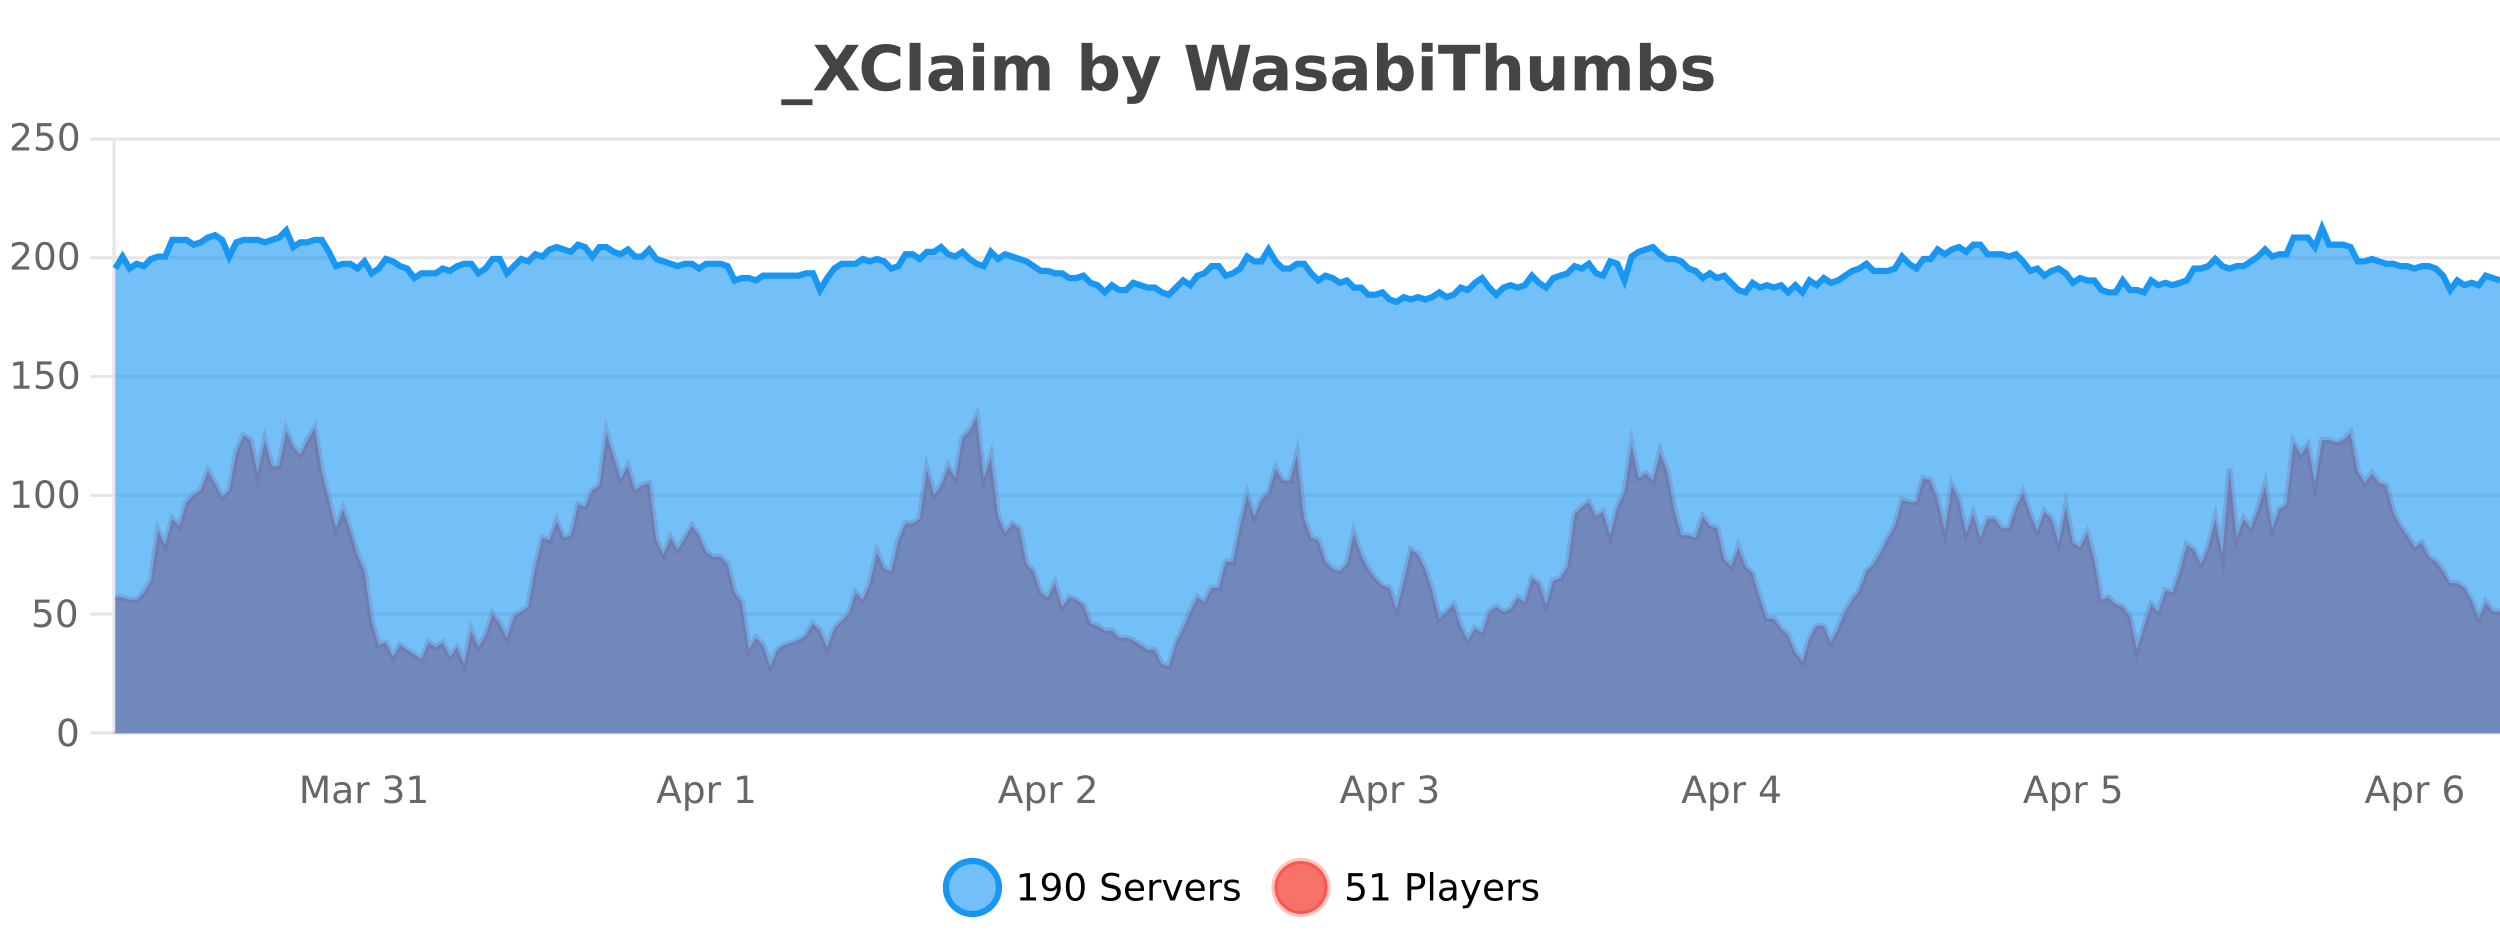 <?xml version="1.0" encoding="UTF-8"?>
<svg xmlns="http://www.w3.org/2000/svg" xmlns:xlink="http://www.w3.org/1999/xlink" width="800pt" height="300pt" viewBox="0 0 800 300" version="1.1">
<defs>
<clipPath id="clip1">
  <path d="M 274 263 L 348 263 L 348 300 L 274 300 Z M 274 263 "/>
</clipPath>
<clipPath id="clip2">
  <path d="M 379 263 L 454 263 L 454 300 L 379 300 Z M 379 263 "/>
</clipPath>
<clipPath id="clip3">
  <path d="M 36.906 133 L 800 133 L 800 234.602 L 36.906 234.602 Z M 36.906 133 "/>
</clipPath>
<clipPath id="clip4">
  <path d="M 35.906 104 L 800 104 L 800 235.602 L 35.906 235.602 Z M 35.906 104 "/>
</clipPath>
<clipPath id="clip5">
  <path d="M 36.906 72 L 800 72 L 800 234.602 L 36.906 234.602 Z M 36.906 72 "/>
</clipPath>
<clipPath id="clip6">
  <path d="M 35.906 44 L 800 44 L 800 125 L 35.906 125 Z M 35.906 44 "/>
</clipPath>
</defs>
<g id="surface3255396">
<rect x="0" y="0" width="800" height="300" style="fill:rgb(100%,100%,100%);fill-opacity:1;stroke:none;"/>
<path style="fill:none;stroke-width:1;stroke-linecap:butt;stroke-linejoin:miter;stroke:rgb(0%,0%,0%);stroke-opacity:0.098;stroke-miterlimit:10;" d="M 37 234.5 L 800 234.5 "/>
<path style="fill:none;stroke-width:1;stroke-linecap:butt;stroke-linejoin:miter;stroke:rgb(0%,0%,0%);stroke-opacity:0.098;stroke-miterlimit:10;" d="M 28.906 234.5 L 36 234.5 "/>
<path style="fill:none;stroke-width:1;stroke-linecap:butt;stroke-linejoin:miter;stroke:rgb(0%,0%,0%);stroke-opacity:0.098;stroke-miterlimit:10;" d="M 37 196.5 L 800 196.5 "/>
<path style="fill:none;stroke-width:1;stroke-linecap:butt;stroke-linejoin:miter;stroke:rgb(0%,0%,0%);stroke-opacity:0.098;stroke-miterlimit:10;" d="M 28.906 196.5 L 36 196.5 "/>
<path style="fill:none;stroke-width:1;stroke-linecap:butt;stroke-linejoin:miter;stroke:rgb(0%,0%,0%);stroke-opacity:0.098;stroke-miterlimit:10;" d="M 37 158.5 L 800 158.5 "/>
<path style="fill:none;stroke-width:1;stroke-linecap:butt;stroke-linejoin:miter;stroke:rgb(0%,0%,0%);stroke-opacity:0.098;stroke-miterlimit:10;" d="M 28.906 158.5 L 36 158.5 "/>
<path style="fill:none;stroke-width:1;stroke-linecap:butt;stroke-linejoin:miter;stroke:rgb(0%,0%,0%);stroke-opacity:0.098;stroke-miterlimit:10;" d="M 37 120.5 L 800 120.5 "/>
<path style="fill:none;stroke-width:1;stroke-linecap:butt;stroke-linejoin:miter;stroke:rgb(0%,0%,0%);stroke-opacity:0.098;stroke-miterlimit:10;" d="M 28.906 120.5 L 36 120.5 "/>
<path style="fill:none;stroke-width:1;stroke-linecap:butt;stroke-linejoin:miter;stroke:rgb(0%,0%,0%);stroke-opacity:0.098;stroke-miterlimit:10;" d="M 37 82.5 L 800 82.5 "/>
<path style="fill:none;stroke-width:1;stroke-linecap:butt;stroke-linejoin:miter;stroke:rgb(0%,0%,0%);stroke-opacity:0.098;stroke-miterlimit:10;" d="M 28.906 82.5 L 36 82.5 "/>
<path style="fill:none;stroke-width:1;stroke-linecap:butt;stroke-linejoin:miter;stroke:rgb(0%,0%,0%);stroke-opacity:0.098;stroke-miterlimit:10;" d="M 37 44.5 L 800 44.5 "/>
<path style="fill:none;stroke-width:1;stroke-linecap:butt;stroke-linejoin:miter;stroke:rgb(0%,0%,0%);stroke-opacity:0.098;stroke-miterlimit:10;" d="M 28.906 44.5 L 36 44.5 "/>
<path style=" stroke:none;fill-rule:nonzero;fill:rgb(9.02%,58.824%,95.294%);fill-opacity:0.6;" d="M 319.672 284 C 319.672 288.688 315.871 292.484 311.188 292.484 C 306.5 292.484 302.699 288.688 302.699 284 C 302.699 279.312 306.5 275.516 311.188 275.516 C 315.871 275.516 319.672 279.312 319.672 284 Z M 319.672 284 "/>
<g clip-path="url(#clip1)" clip-rule="nonzero">
<path style="fill:none;stroke-width:2;stroke-linecap:butt;stroke-linejoin:miter;stroke:rgb(9.02%,58.824%,95.294%);stroke-opacity:1;stroke-miterlimit:10;" d="M 319.672 284 C 319.672 288.688 315.871 292.484 311.188 292.484 C 306.5 292.484 302.699 288.688 302.699 284 C 302.699 279.312 306.5 275.516 311.188 275.516 C 315.871 275.516 319.672 279.312 319.672 284 Z M 319.672 284 "/>
</g>
<path style=" stroke:none;fill-rule:nonzero;fill:rgb(0%,0%,0%);fill-opacity:1;" d="M 326.484 287.156 L 328.422 287.156 L 328.422 280.484 L 326.312 280.906 L 326.312 279.828 L 328.406 279.406 L 329.594 279.406 L 329.594 287.156 L 331.531 287.156 L 331.531 288.156 L 326.484 288.156 Z M 333.949 287.969 L 333.949 286.891 C 334.25 287.039 334.551 287.148 334.855 287.219 C 335.156 287.293 335.457 287.328 335.762 287.328 C 336.543 287.328 337.137 287.07 337.543 286.547 C 337.957 286.016 338.191 285.215 338.246 284.141 C 338.027 284.484 337.738 284.746 337.387 284.922 C 337.043 285.102 336.656 285.188 336.23 285.188 C 335.355 285.188 334.66 284.93 334.152 284.406 C 333.641 283.875 333.387 283.148 333.387 282.219 C 333.387 281.324 333.652 280.605 334.184 280.062 C 334.715 279.523 335.422 279.25 336.309 279.25 C 337.316 279.25 338.09 279.641 338.621 280.422 C 339.16 281.195 339.434 282.32 339.434 283.797 C 339.434 285.172 339.105 286.273 338.449 287.094 C 337.793 287.918 336.91 288.328 335.809 288.328 C 335.504 288.328 335.203 288.297 334.902 288.234 C 334.598 288.18 334.281 288.094 333.949 287.969 Z M 336.309 284.266 C 336.84 284.266 337.262 284.086 337.574 283.719 C 337.887 283.355 338.043 282.855 338.043 282.219 C 338.043 281.594 337.887 281.102 337.574 280.734 C 337.262 280.371 336.84 280.188 336.309 280.188 C 335.777 280.188 335.355 280.371 335.043 280.734 C 334.738 281.102 334.59 281.594 334.59 282.219 C 334.59 282.855 334.738 283.355 335.043 283.719 C 335.355 284.086 335.777 284.266 336.309 284.266 Z M 344.086 280.188 C 343.48 280.188 343.023 280.492 342.711 281.094 C 342.406 281.688 342.258 282.59 342.258 283.797 C 342.258 284.996 342.406 285.898 342.711 286.5 C 343.023 287.094 343.48 287.391 344.086 287.391 C 344.699 287.391 345.156 287.094 345.461 286.5 C 345.773 285.898 345.93 284.996 345.93 283.797 C 345.93 282.59 345.773 281.688 345.461 281.094 C 345.156 280.492 344.699 280.188 344.086 280.188 Z M 344.086 279.25 C 345.062 279.25 345.812 279.641 346.336 280.422 C 346.855 281.195 347.117 282.32 347.117 283.797 C 347.117 285.266 346.855 286.391 346.336 287.172 C 345.812 287.945 345.062 288.328 344.086 288.328 C 343.105 288.328 342.355 287.945 341.836 287.172 C 341.324 286.391 341.07 285.266 341.07 283.797 C 341.07 282.32 341.324 281.195 341.836 280.422 C 342.355 279.641 343.105 279.25 344.086 279.25 Z M 358.141 279.688 L 358.141 280.844 C 357.691 280.637 357.266 280.48 356.859 280.375 C 356.461 280.262 356.082 280.203 355.719 280.203 C 355.07 280.203 354.57 280.328 354.219 280.578 C 353.875 280.828 353.703 281.188 353.703 281.656 C 353.703 282.043 353.816 282.336 354.047 282.531 C 354.273 282.73 354.719 282.887 355.375 283 L 356.078 283.156 C 356.961 283.324 357.613 283.621 358.031 284.047 C 358.457 284.465 358.672 285.027 358.672 285.734 C 358.672 286.59 358.383 287.234 357.812 287.672 C 357.25 288.109 356.414 288.328 355.312 288.328 C 354.906 288.328 354.469 288.281 354 288.188 C 353.531 288.094 353.047 287.953 352.547 287.766 L 352.547 286.547 C 353.023 286.82 353.492 287.023 353.953 287.156 C 354.422 287.293 354.875 287.359 355.312 287.359 C 355.988 287.359 356.508 287.23 356.875 286.969 C 357.25 286.699 357.438 286.32 357.438 285.828 C 357.438 285.402 357.301 285.07 357.031 284.828 C 356.77 284.578 356.336 284.398 355.734 284.281 L 355.016 284.141 C 354.129 283.965 353.488 283.688 353.094 283.312 C 352.707 282.938 352.516 282.418 352.516 281.75 C 352.516 280.969 352.785 280.359 353.328 279.922 C 353.867 279.477 354.617 279.25 355.578 279.25 C 355.992 279.25 356.41 279.289 356.828 279.359 C 357.254 279.434 357.691 279.543 358.141 279.688 Z M 366.086 284.609 L 366.086 285.125 L 361.117 285.125 C 361.168 285.875 361.391 286.445 361.789 286.828 C 362.195 287.215 362.75 287.406 363.461 287.406 C 363.875 287.406 364.277 287.359 364.664 287.266 C 365.059 287.164 365.449 287.008 365.836 286.797 L 365.836 287.828 C 365.438 287.984 365.039 288.105 364.633 288.188 C 364.227 288.281 363.812 288.328 363.398 288.328 C 362.355 288.328 361.527 288.027 360.914 287.422 C 360.297 286.809 359.992 285.98 359.992 284.938 C 359.992 283.867 360.281 283.016 360.867 282.391 C 361.449 281.758 362.23 281.438 363.211 281.438 C 364.094 281.438 364.793 281.727 365.305 282.297 C 365.824 282.859 366.086 283.633 366.086 284.609 Z M 365.008 284.281 C 364.996 283.699 364.828 283.23 364.508 282.875 C 364.184 282.523 363.758 282.344 363.227 282.344 C 362.621 282.344 362.137 282.516 361.773 282.859 C 361.418 283.203 361.215 283.684 361.164 284.297 Z M 371.656 282.594 C 371.531 282.531 371.395 282.484 371.25 282.453 C 371.113 282.414 370.957 282.391 370.781 282.391 C 370.176 282.391 369.707 282.59 369.375 282.984 C 369.051 283.383 368.891 283.953 368.891 284.703 L 368.891 288.156 L 367.812 288.156 L 367.812 281.594 L 368.891 281.594 L 368.891 282.609 C 369.117 282.215 369.414 281.922 369.781 281.734 C 370.145 281.539 370.586 281.438 371.109 281.438 C 371.18 281.438 371.258 281.445 371.344 281.453 C 371.438 281.465 371.535 281.48 371.641 281.5 Z M 372.016 281.594 L 373.156 281.594 L 375.203 287.094 L 377.266 281.594 L 378.406 281.594 L 375.938 288.156 L 374.469 288.156 Z M 385.508 284.609 L 385.508 285.125 L 380.539 285.125 C 380.59 285.875 380.812 286.445 381.211 286.828 C 381.617 287.215 382.172 287.406 382.883 287.406 C 383.297 287.406 383.699 287.359 384.086 287.266 C 384.48 287.164 384.871 287.008 385.258 286.797 L 385.258 287.828 C 384.859 287.984 384.461 288.105 384.055 288.188 C 383.648 288.281 383.234 288.328 382.82 288.328 C 381.777 288.328 380.949 288.027 380.336 287.422 C 379.719 286.809 379.414 285.98 379.414 284.938 C 379.414 283.867 379.703 283.016 380.289 282.391 C 380.871 281.758 381.652 281.438 382.633 281.438 C 383.516 281.438 384.215 281.727 384.727 282.297 C 385.246 282.859 385.508 283.633 385.508 284.609 Z M 384.43 284.281 C 384.418 283.699 384.25 283.23 383.93 282.875 C 383.605 282.523 383.18 282.344 382.648 282.344 C 382.043 282.344 381.559 282.516 381.195 282.859 C 380.84 283.203 380.637 283.684 380.586 284.297 Z M 391.078 282.594 C 390.953 282.531 390.816 282.484 390.672 282.453 C 390.535 282.414 390.379 282.391 390.203 282.391 C 389.598 282.391 389.129 282.59 388.797 282.984 C 388.473 283.383 388.312 283.953 388.312 284.703 L 388.312 288.156 L 387.234 288.156 L 387.234 281.594 L 388.312 281.594 L 388.312 282.609 C 388.539 282.215 388.836 281.922 389.203 281.734 C 389.566 281.539 390.008 281.438 390.531 281.438 C 390.602 281.438 390.68 281.445 390.766 281.453 C 390.859 281.465 390.957 281.48 391.062 281.5 Z M 396.383 281.781 L 396.383 282.812 C 396.078 282.656 395.762 282.543 395.43 282.469 C 395.105 282.387 394.766 282.344 394.414 282.344 C 393.883 282.344 393.48 282.43 393.211 282.594 C 392.938 282.75 392.805 282.996 392.805 283.328 C 392.805 283.578 392.898 283.777 393.086 283.922 C 393.281 284.059 393.672 284.188 394.258 284.312 L 394.617 284.406 C 395.387 284.562 395.934 284.793 396.258 285.094 C 396.578 285.398 396.742 285.812 396.742 286.344 C 396.742 286.961 396.496 287.445 396.008 287.797 C 395.527 288.152 394.867 288.328 394.023 288.328 C 393.668 288.328 393.297 288.289 392.914 288.219 C 392.539 288.156 392.141 288.059 391.727 287.922 L 391.727 286.797 C 392.121 287.008 392.512 287.164 392.898 287.266 C 393.281 287.371 393.668 287.422 394.055 287.422 C 394.555 287.422 394.938 287.34 395.211 287.172 C 395.492 286.996 395.633 286.746 395.633 286.422 C 395.633 286.133 395.531 285.906 395.336 285.75 C 395.137 285.594 394.703 285.445 394.039 285.297 L 393.664 285.219 C 392.996 285.074 392.512 284.855 392.211 284.562 C 391.918 284.273 391.773 283.875 391.773 283.375 C 391.773 282.75 391.992 282.273 392.43 281.938 C 392.867 281.605 393.484 281.438 394.289 281.438 C 394.684 281.438 395.059 281.469 395.414 281.531 C 395.766 281.586 396.09 281.668 396.383 281.781 Z M 321.188 277.016 "/>
<path style=" stroke:none;fill-rule:nonzero;fill:rgb(96.863%,44.706%,40.784%);fill-opacity:1;" d="M 424.809 284 C 424.809 288.688 421.008 292.484 416.32 292.484 C 411.637 292.484 407.836 288.688 407.836 284 C 407.836 279.312 411.637 275.516 416.32 275.516 C 421.008 275.516 424.809 279.312 424.809 284 Z M 424.809 284 "/>
<g clip-path="url(#clip2)" clip-rule="nonzero">
<path style="fill:none;stroke-width:2;stroke-linecap:butt;stroke-linejoin:miter;stroke:rgb(100%,4.706%,0%);stroke-opacity:0.247;stroke-miterlimit:10;" d="M 424.809 284 C 424.809 288.688 421.008 292.484 416.32 292.484 C 411.637 292.484 407.836 288.688 407.836 284 C 407.836 279.312 411.637 275.516 416.32 275.516 C 421.008 275.516 424.809 279.312 424.809 284 Z M 424.809 284 "/>
</g>
<path style=" stroke:none;fill-rule:nonzero;fill:rgb(0%,0%,0%);fill-opacity:1;" d="M 431.43 279.406 L 436.07 279.406 L 436.07 280.406 L 432.508 280.406 L 432.508 282.547 C 432.684 282.484 432.855 282.445 433.023 282.422 C 433.199 282.391 433.371 282.375 433.539 282.375 C 434.516 282.375 435.293 282.648 435.867 283.188 C 436.438 283.719 436.727 284.438 436.727 285.344 C 436.727 286.293 436.43 287.027 435.836 287.547 C 435.25 288.07 434.43 288.328 433.367 288.328 C 432.992 288.328 432.609 288.297 432.227 288.234 C 431.852 288.172 431.461 288.078 431.055 287.953 L 431.055 286.766 C 431.406 286.953 431.773 287.094 432.148 287.188 C 432.523 287.281 432.918 287.328 433.336 287.328 C 434.012 287.328 434.547 287.152 434.945 286.797 C 435.34 286.445 435.539 285.961 435.539 285.344 C 435.539 284.742 435.34 284.262 434.945 283.906 C 434.547 283.555 434.012 283.375 433.336 283.375 C 433.023 283.375 432.703 283.414 432.383 283.484 C 432.07 283.547 431.75 283.652 431.43 283.797 Z M 439.254 287.156 L 441.191 287.156 L 441.191 280.484 L 439.082 280.906 L 439.082 279.828 L 441.176 279.406 L 442.363 279.406 L 442.363 287.156 L 444.301 287.156 L 444.301 288.156 L 439.254 288.156 Z M 451.578 280.375 L 451.578 283.672 L 453.062 283.672 C 453.613 283.672 454.039 283.531 454.344 283.25 C 454.645 282.961 454.797 282.547 454.797 282.016 C 454.797 281.496 454.645 281.094 454.344 280.812 C 454.039 280.523 453.613 280.375 453.062 280.375 Z M 450.391 279.406 L 453.062 279.406 C 454.051 279.406 454.797 279.633 455.297 280.078 C 455.797 280.516 456.047 281.164 456.047 282.016 C 456.047 282.883 455.797 283.539 455.297 283.984 C 454.797 284.422 454.051 284.641 453.062 284.641 L 451.578 284.641 L 451.578 288.156 L 450.391 288.156 Z M 457.578 279.031 L 458.656 279.031 L 458.656 288.156 L 457.578 288.156 Z M 463.898 284.859 C 463.031 284.859 462.43 284.961 462.086 285.156 C 461.75 285.355 461.586 285.695 461.586 286.172 C 461.586 286.559 461.711 286.867 461.961 287.094 C 462.219 287.312 462.562 287.422 462.992 287.422 C 463.594 287.422 464.074 287.215 464.43 286.797 C 464.793 286.371 464.977 285.805 464.977 285.094 L 464.977 284.859 Z M 466.055 284.406 L 466.055 288.156 L 464.977 288.156 L 464.977 287.156 C 464.727 287.555 464.418 287.852 464.055 288.047 C 463.688 288.234 463.242 288.328 462.711 288.328 C 462.031 288.328 461.496 288.141 461.102 287.766 C 460.703 287.383 460.508 286.875 460.508 286.25 C 460.508 285.512 460.75 284.953 461.242 284.578 C 461.742 284.203 462.48 284.016 463.461 284.016 L 464.977 284.016 L 464.977 283.906 C 464.977 283.406 464.809 283.023 464.477 282.75 C 464.152 282.48 463.699 282.344 463.117 282.344 C 462.742 282.344 462.371 282.391 462.008 282.484 C 461.652 282.578 461.312 282.715 460.992 282.891 L 460.992 281.891 C 461.387 281.734 461.766 281.621 462.133 281.547 C 462.508 281.477 462.871 281.438 463.227 281.438 C 464.172 281.438 464.883 281.684 465.352 282.172 C 465.82 282.664 466.055 283.406 466.055 284.406 Z M 471 288.766 C 470.695 289.547 470.398 290.055 470.109 290.297 C 469.816 290.535 469.43 290.656 468.953 290.656 L 468.094 290.656 L 468.094 289.75 L 468.719 289.75 C 469.02 289.75 469.25 289.676 469.406 289.531 C 469.57 289.395 469.754 289.066 469.953 288.547 L 470.156 288.047 L 467.5 281.594 L 468.641 281.594 L 470.688 286.719 L 472.75 281.594 L 473.891 281.594 Z M 480.992 284.609 L 480.992 285.125 L 476.023 285.125 C 476.074 285.875 476.297 286.445 476.695 286.828 C 477.102 287.215 477.656 287.406 478.367 287.406 C 478.781 287.406 479.184 287.359 479.57 287.266 C 479.965 287.164 480.355 287.008 480.742 286.797 L 480.742 287.828 C 480.344 287.984 479.945 288.105 479.539 288.188 C 479.133 288.281 478.719 288.328 478.305 288.328 C 477.262 288.328 476.434 288.027 475.82 287.422 C 475.203 286.809 474.898 285.98 474.898 284.938 C 474.898 283.867 475.188 283.016 475.773 282.391 C 476.355 281.758 477.137 281.438 478.117 281.438 C 479 281.438 479.699 281.727 480.211 282.297 C 480.73 282.859 480.992 283.633 480.992 284.609 Z M 479.914 284.281 C 479.902 283.699 479.734 283.23 479.414 282.875 C 479.09 282.523 478.664 282.344 478.133 282.344 C 477.527 282.344 477.043 282.516 476.68 282.859 C 476.324 283.203 476.121 283.684 476.07 284.297 Z M 486.562 282.594 C 486.438 282.531 486.301 282.484 486.156 282.453 C 486.02 282.414 485.863 282.391 485.688 282.391 C 485.082 282.391 484.613 282.59 484.281 282.984 C 483.957 283.383 483.797 283.953 483.797 284.703 L 483.797 288.156 L 482.719 288.156 L 482.719 281.594 L 483.797 281.594 L 483.797 282.609 C 484.023 282.215 484.32 281.922 484.688 281.734 C 485.051 281.539 485.492 281.438 486.016 281.438 C 486.086 281.438 486.164 281.445 486.25 281.453 C 486.344 281.465 486.441 281.48 486.547 281.5 Z M 491.875 281.781 L 491.875 282.812 C 491.57 282.656 491.254 282.543 490.922 282.469 C 490.598 282.387 490.258 282.344 489.906 282.344 C 489.375 282.344 488.973 282.43 488.703 282.594 C 488.43 282.75 488.297 282.996 488.297 283.328 C 488.297 283.578 488.391 283.777 488.578 283.922 C 488.773 284.059 489.164 284.188 489.75 284.312 L 490.109 284.406 C 490.879 284.562 491.426 284.793 491.75 285.094 C 492.07 285.398 492.234 285.812 492.234 286.344 C 492.234 286.961 491.988 287.445 491.5 287.797 C 491.02 288.152 490.359 288.328 489.516 288.328 C 489.16 288.328 488.789 288.289 488.406 288.219 C 488.031 288.156 487.633 288.059 487.219 287.922 L 487.219 286.797 C 487.613 287.008 488.004 287.164 488.391 287.266 C 488.773 287.371 489.16 287.422 489.547 287.422 C 490.047 287.422 490.43 287.34 490.703 287.172 C 490.984 286.996 491.125 286.746 491.125 286.422 C 491.125 286.133 491.023 285.906 490.828 285.75 C 490.629 285.594 490.195 285.445 489.531 285.297 L 489.156 285.219 C 488.488 285.074 488.004 284.855 487.703 284.562 C 487.41 284.273 487.266 283.875 487.266 283.375 C 487.266 282.75 487.484 282.273 487.922 281.938 C 488.359 281.605 488.977 281.438 489.781 281.438 C 490.176 281.438 490.551 281.469 490.906 281.531 C 491.258 281.586 491.582 281.668 491.875 281.781 Z M 426.32 277.016 "/>
<path style=" stroke:none;fill-rule:nonzero;fill:rgb(26.667%,26.667%,26.667%);fill-opacity:1;" d="M 260 31.781 L 260 33.641 L 250 33.641 L 250 31.781 Z M 269.969 21.484 L 275.016 28.922 L 271.109 28.922 L 267.703 23.938 L 264.312 28.922 L 260.375 28.922 L 265.438 21.484 L 260.578 14.344 L 264.5 14.344 L 267.703 19.031 L 270.875 14.344 L 274.828 14.344 Z M 288.113 28.125 C 287.414 28.48 286.691 28.746 285.941 28.922 C 285.199 29.109 284.418 29.203 283.598 29.203 C 281.168 29.203 279.246 28.527 277.832 27.172 C 276.414 25.809 275.707 23.965 275.707 21.641 C 275.707 19.32 276.414 17.48 277.832 16.125 C 279.246 14.762 281.168 14.078 283.598 14.078 C 284.418 14.078 285.199 14.172 285.941 14.359 C 286.691 14.539 287.414 14.805 288.113 15.156 L 288.113 18.172 C 287.414 17.703 286.727 17.359 286.051 17.141 C 285.371 16.914 284.66 16.797 283.91 16.797 C 282.566 16.797 281.508 17.23 280.738 18.094 C 279.977 18.949 279.598 20.133 279.598 21.641 C 279.598 23.152 279.977 24.34 280.738 25.203 C 281.508 26.059 282.566 26.484 283.91 26.484 C 284.66 26.484 285.371 26.375 286.051 26.156 C 286.727 25.93 287.414 25.578 288.113 25.109 Z M 291.07 13.719 L 294.555 13.719 L 294.555 28.922 L 291.07 28.922 Z M 302.82 24 C 302.09 24 301.543 24.125 301.18 24.375 C 300.812 24.617 300.633 24.98 300.633 25.469 C 300.633 25.906 300.777 26.25 301.07 26.5 C 301.371 26.75 301.781 26.875 302.305 26.875 C 302.961 26.875 303.512 26.641 303.961 26.172 C 304.418 25.703 304.648 25.117 304.648 24.406 L 304.648 24 Z M 308.164 22.688 L 308.164 28.922 L 304.648 28.922 L 304.648 27.297 C 304.18 27.965 303.648 28.449 303.055 28.75 C 302.469 29.051 301.758 29.203 300.914 29.203 C 299.789 29.203 298.871 28.875 298.164 28.219 C 297.453 27.555 297.102 26.695 297.102 25.641 C 297.102 24.359 297.539 23.422 298.414 22.828 C 299.297 22.227 300.688 21.922 302.586 21.922 L 304.648 21.922 L 304.648 21.641 C 304.648 21.09 304.43 20.688 303.992 20.438 C 303.555 20.18 302.871 20.047 301.945 20.047 C 301.195 20.047 300.496 20.125 299.852 20.281 C 299.203 20.43 298.605 20.648 298.055 20.938 L 298.055 18.281 C 298.805 18.094 299.555 17.953 300.305 17.859 C 301.062 17.766 301.824 17.719 302.586 17.719 C 304.555 17.719 305.977 18.109 306.852 18.891 C 307.727 19.664 308.164 20.93 308.164 22.688 Z M 311.422 17.984 L 314.906 17.984 L 314.906 28.922 L 311.422 28.922 Z M 311.422 13.719 L 314.906 13.719 L 314.906 16.578 L 311.422 16.578 Z M 328.406 19.797 C 328.852 19.121 329.379 18.605 329.984 18.25 C 330.598 17.898 331.27 17.719 332 17.719 C 333.25 17.719 334.203 18.109 334.859 18.891 C 335.523 19.664 335.859 20.789 335.859 22.266 L 335.859 28.922 L 332.344 28.922 L 332.344 23.219 C 332.344 23.137 332.344 23.047 332.344 22.953 C 332.352 22.859 332.359 22.73 332.359 22.562 C 332.359 21.793 332.242 21.234 332.016 20.891 C 331.785 20.539 331.414 20.359 330.906 20.359 C 330.25 20.359 329.738 20.637 329.375 21.188 C 329.008 21.73 328.82 22.516 328.812 23.547 L 328.812 28.922 L 325.297 28.922 L 325.297 23.219 C 325.297 22.012 325.191 21.234 324.984 20.891 C 324.773 20.539 324.406 20.359 323.875 20.359 C 323.195 20.359 322.676 20.637 322.312 21.188 C 321.945 21.73 321.766 22.516 321.766 23.547 L 321.766 28.922 L 318.25 28.922 L 318.25 17.984 L 321.766 17.984 L 321.766 19.578 C 322.203 18.965 322.695 18.5 323.25 18.188 C 323.801 17.875 324.414 17.719 325.094 17.719 C 325.844 17.719 326.508 17.902 327.094 18.266 C 327.676 18.633 328.113 19.141 328.406 19.797 Z M 351.895 26.672 C 352.645 26.672 353.215 26.402 353.613 25.859 C 354.008 25.309 354.207 24.512 354.207 23.469 C 354.207 22.43 354.008 21.637 353.613 21.094 C 353.215 20.543 352.645 20.266 351.895 20.266 C 351.145 20.266 350.566 20.543 350.16 21.094 C 349.762 21.637 349.566 22.43 349.566 23.469 C 349.566 24.5 349.762 25.293 350.16 25.844 C 350.566 26.398 351.145 26.672 351.895 26.672 Z M 349.566 19.578 C 350.055 18.945 350.59 18.477 351.176 18.172 C 351.758 17.871 352.43 17.719 353.191 17.719 C 354.543 17.719 355.652 18.258 356.52 19.328 C 357.383 20.402 357.816 21.781 357.816 23.469 C 357.816 25.148 357.383 26.523 356.52 27.594 C 355.652 28.668 354.543 29.203 353.191 29.203 C 352.43 29.203 351.758 29.051 351.176 28.75 C 350.59 28.449 350.055 27.98 349.566 27.344 L 349.566 28.922 L 346.082 28.922 L 346.082 13.719 L 349.566 13.719 Z M 358.961 17.984 L 362.445 17.984 L 365.398 25.406 L 367.898 17.984 L 371.383 17.984 L 366.789 29.953 C 366.328 31.172 365.789 32.02 365.164 32.5 C 364.547 32.988 363.742 33.234 362.742 33.234 L 360.711 33.234 L 360.711 30.938 L 361.805 30.938 C 362.398 30.938 362.828 30.844 363.102 30.656 C 363.371 30.469 363.578 30.129 363.727 29.641 L 363.836 29.344 Z M 379.305 14.344 L 382.914 14.344 L 385.43 24.938 L 387.93 14.344 L 391.555 14.344 L 394.055 24.938 L 396.57 14.344 L 400.148 14.344 L 396.711 28.922 L 392.367 28.922 L 389.727 17.844 L 387.117 28.922 L 382.773 28.922 Z M 406.637 24 C 405.906 24 405.359 24.125 404.996 24.375 C 404.629 24.617 404.449 24.98 404.449 25.469 C 404.449 25.906 404.594 26.25 404.887 26.5 C 405.188 26.75 405.598 26.875 406.121 26.875 C 406.777 26.875 407.328 26.641 407.777 26.172 C 408.234 25.703 408.465 25.117 408.465 24.406 L 408.465 24 Z M 411.98 22.688 L 411.98 28.922 L 408.465 28.922 L 408.465 27.297 C 407.996 27.965 407.465 28.449 406.871 28.75 C 406.285 29.051 405.574 29.203 404.73 29.203 C 403.605 29.203 402.688 28.875 401.98 28.219 C 401.27 27.555 400.918 26.695 400.918 25.641 C 400.918 24.359 401.355 23.422 402.23 22.828 C 403.113 22.227 404.504 21.922 406.402 21.922 L 408.465 21.922 L 408.465 21.641 C 408.465 21.09 408.246 20.688 407.809 20.438 C 407.371 20.18 406.688 20.047 405.762 20.047 C 405.012 20.047 404.312 20.125 403.668 20.281 C 403.02 20.43 402.422 20.648 401.871 20.938 L 401.871 18.281 C 402.621 18.094 403.371 17.953 404.121 17.859 C 404.879 17.766 405.641 17.719 406.402 17.719 C 408.371 17.719 409.793 18.109 410.668 18.891 C 411.543 19.664 411.98 20.93 411.98 22.688 Z M 423.773 18.328 L 423.773 20.984 C 423.031 20.672 422.312 20.438 421.617 20.281 C 420.918 20.125 420.258 20.047 419.633 20.047 C 418.977 20.047 418.484 20.133 418.164 20.297 C 417.84 20.465 417.68 20.719 417.68 21.062 C 417.68 21.344 417.797 21.559 418.039 21.703 C 418.289 21.852 418.727 21.961 419.352 22.031 L 419.977 22.125 C 421.766 22.355 422.969 22.73 423.586 23.25 C 424.199 23.773 424.508 24.59 424.508 25.703 C 424.508 26.871 424.074 27.746 423.211 28.328 C 422.355 28.914 421.078 29.203 419.383 29.203 C 418.652 29.203 417.902 29.145 417.133 29.031 C 416.359 28.918 415.57 28.746 414.758 28.516 L 414.758 25.859 C 415.453 26.203 416.168 26.461 416.898 26.625 C 417.625 26.793 418.371 26.875 419.133 26.875 C 419.82 26.875 420.336 26.781 420.68 26.594 C 421.023 26.406 421.195 26.125 421.195 25.75 C 421.195 25.438 421.074 25.211 420.836 25.062 C 420.594 24.906 420.121 24.789 419.414 24.703 L 418.805 24.625 C 417.242 24.43 416.148 24.07 415.523 23.547 C 414.898 23.016 414.586 22.215 414.586 21.141 C 414.586 19.984 414.98 19.125 415.773 18.562 C 416.574 18 417.793 17.719 419.43 17.719 C 420.074 17.719 420.75 17.773 421.461 17.875 C 422.168 17.969 422.938 18.121 423.773 18.328 Z M 432.039 24 C 431.309 24 430.762 24.125 430.398 24.375 C 430.031 24.617 429.852 24.98 429.852 25.469 C 429.852 25.906 429.996 26.25 430.289 26.5 C 430.59 26.75 431 26.875 431.523 26.875 C 432.18 26.875 432.73 26.641 433.18 26.172 C 433.637 25.703 433.867 25.117 433.867 24.406 L 433.867 24 Z M 437.383 22.688 L 437.383 28.922 L 433.867 28.922 L 433.867 27.297 C 433.398 27.965 432.867 28.449 432.273 28.75 C 431.688 29.051 430.977 29.203 430.133 29.203 C 429.008 29.203 428.09 28.875 427.383 28.219 C 426.672 27.555 426.32 26.695 426.32 25.641 C 426.32 24.359 426.758 23.422 427.633 22.828 C 428.516 22.227 429.906 21.922 431.805 21.922 L 433.867 21.922 L 433.867 21.641 C 433.867 21.09 433.648 20.688 433.211 20.438 C 432.773 20.18 432.09 20.047 431.164 20.047 C 430.414 20.047 429.715 20.125 429.07 20.281 C 428.422 20.43 427.824 20.648 427.273 20.938 L 427.273 18.281 C 428.023 18.094 428.773 17.953 429.523 17.859 C 430.281 17.766 431.043 17.719 431.805 17.719 C 433.773 17.719 435.195 18.109 436.07 18.891 C 436.945 19.664 437.383 20.93 437.383 22.688 Z M 446.453 26.672 C 447.203 26.672 447.773 26.402 448.172 25.859 C 448.566 25.309 448.766 24.512 448.766 23.469 C 448.766 22.43 448.566 21.637 448.172 21.094 C 447.773 20.543 447.203 20.266 446.453 20.266 C 445.703 20.266 445.125 20.543 444.719 21.094 C 444.32 21.637 444.125 22.43 444.125 23.469 C 444.125 24.5 444.32 25.293 444.719 25.844 C 445.125 26.398 445.703 26.672 446.453 26.672 Z M 444.125 19.578 C 444.613 18.945 445.148 18.477 445.734 18.172 C 446.316 17.871 446.988 17.719 447.75 17.719 C 449.102 17.719 450.211 18.258 451.078 19.328 C 451.941 20.402 452.375 21.781 452.375 23.469 C 452.375 25.148 451.941 26.523 451.078 27.594 C 450.211 28.668 449.102 29.203 447.75 29.203 C 446.988 29.203 446.316 29.051 445.734 28.75 C 445.148 28.449 444.613 27.98 444.125 27.344 L 444.125 28.922 L 440.641 28.922 L 440.641 13.719 L 444.125 13.719 Z M 454.961 17.984 L 458.445 17.984 L 458.445 28.922 L 454.961 28.922 Z M 454.961 13.719 L 458.445 13.719 L 458.445 16.578 L 454.961 16.578 Z M 460.219 14.344 L 473.656 14.344 L 473.656 17.188 L 468.828 17.188 L 468.828 28.922 L 465.062 28.922 L 465.062 17.188 L 460.219 17.188 Z M 486.441 22.266 L 486.441 28.922 L 482.926 28.922 L 482.926 23.844 C 482.926 22.887 482.902 22.23 482.863 21.875 C 482.82 21.512 482.746 21.246 482.645 21.078 C 482.508 20.852 482.32 20.672 482.082 20.547 C 481.852 20.422 481.586 20.359 481.285 20.359 C 480.555 20.359 479.98 20.641 479.566 21.203 C 479.148 21.766 478.941 22.547 478.941 23.547 L 478.941 28.922 L 475.457 28.922 L 475.457 13.719 L 478.941 13.719 L 478.941 19.578 C 479.473 18.945 480.035 18.477 480.629 18.172 C 481.223 17.871 481.871 17.719 482.582 17.719 C 483.852 17.719 484.809 18.109 485.457 18.891 C 486.113 19.664 486.441 20.789 486.441 22.266 Z M 489.57 24.656 L 489.57 17.984 L 493.086 17.984 L 493.086 19.078 C 493.086 19.672 493.078 20.418 493.07 21.312 C 493.07 22.211 493.07 22.805 493.07 23.094 C 493.07 23.98 493.09 24.617 493.133 25 C 493.184 25.387 493.262 25.668 493.367 25.844 C 493.512 26.074 493.699 26.25 493.93 26.375 C 494.156 26.5 494.422 26.562 494.727 26.562 C 495.453 26.562 496.027 26.281 496.445 25.719 C 496.859 25.156 497.07 24.383 497.07 23.391 L 497.07 17.984 L 500.57 17.984 L 500.57 28.922 L 497.07 28.922 L 497.07 27.344 C 496.539 27.98 495.977 28.449 495.383 28.75 C 494.797 29.051 494.152 29.203 493.445 29.203 C 492.184 29.203 491.219 28.82 490.555 28.047 C 489.898 27.266 489.57 26.137 489.57 24.656 Z M 514.059 19.797 C 514.504 19.121 515.031 18.605 515.637 18.25 C 516.25 17.898 516.922 17.719 517.652 17.719 C 518.902 17.719 519.855 18.109 520.512 18.891 C 521.176 19.664 521.512 20.789 521.512 22.266 L 521.512 28.922 L 517.996 28.922 L 517.996 23.219 C 517.996 23.137 517.996 23.047 517.996 22.953 C 518.004 22.859 518.012 22.73 518.012 22.562 C 518.012 21.793 517.895 21.234 517.668 20.891 C 517.438 20.539 517.066 20.359 516.559 20.359 C 515.902 20.359 515.391 20.637 515.027 21.188 C 514.66 21.73 514.473 22.516 514.465 23.547 L 514.465 28.922 L 510.949 28.922 L 510.949 23.219 C 510.949 22.012 510.844 21.234 510.637 20.891 C 510.426 20.539 510.059 20.359 509.527 20.359 C 508.848 20.359 508.328 20.637 507.965 21.188 C 507.598 21.73 507.418 22.516 507.418 23.547 L 507.418 28.922 L 503.902 28.922 L 503.902 17.984 L 507.418 17.984 L 507.418 19.578 C 507.855 18.965 508.348 18.5 508.902 18.188 C 509.453 17.875 510.066 17.719 510.746 17.719 C 511.496 17.719 512.16 17.902 512.746 18.266 C 513.328 18.633 513.766 19.141 514.059 19.797 Z M 530.586 26.672 C 531.336 26.672 531.906 26.402 532.305 25.859 C 532.699 25.309 532.898 24.512 532.898 23.469 C 532.898 22.43 532.699 21.637 532.305 21.094 C 531.906 20.543 531.336 20.266 530.586 20.266 C 529.836 20.266 529.258 20.543 528.852 21.094 C 528.453 21.637 528.258 22.43 528.258 23.469 C 528.258 24.5 528.453 25.293 528.852 25.844 C 529.258 26.398 529.836 26.672 530.586 26.672 Z M 528.258 19.578 C 528.746 18.945 529.281 18.477 529.867 18.172 C 530.449 17.871 531.121 17.719 531.883 17.719 C 533.234 17.719 534.344 18.258 535.211 19.328 C 536.074 20.402 536.508 21.781 536.508 23.469 C 536.508 25.148 536.074 26.523 535.211 27.594 C 534.344 28.668 533.234 29.203 531.883 29.203 C 531.121 29.203 530.449 29.051 529.867 28.75 C 529.281 28.449 528.746 27.98 528.258 27.344 L 528.258 28.922 L 524.773 28.922 L 524.773 13.719 L 528.258 13.719 Z M 547.621 18.328 L 547.621 20.984 C 546.879 20.672 546.16 20.438 545.465 20.281 C 544.766 20.125 544.105 20.047 543.48 20.047 C 542.824 20.047 542.332 20.133 542.012 20.297 C 541.688 20.465 541.527 20.719 541.527 21.062 C 541.527 21.344 541.645 21.559 541.887 21.703 C 542.137 21.852 542.574 21.961 543.199 22.031 L 543.824 22.125 C 545.613 22.355 546.816 22.73 547.434 23.25 C 548.047 23.773 548.355 24.59 548.355 25.703 C 548.355 26.871 547.922 27.746 547.059 28.328 C 546.203 28.914 544.926 29.203 543.23 29.203 C 542.5 29.203 541.75 29.145 540.98 29.031 C 540.207 28.918 539.418 28.746 538.605 28.516 L 538.605 25.859 C 539.301 26.203 540.016 26.461 540.746 26.625 C 541.473 26.793 542.219 26.875 542.98 26.875 C 543.668 26.875 544.184 26.781 544.527 26.594 C 544.871 26.406 545.043 26.125 545.043 25.75 C 545.043 25.438 544.922 25.211 544.684 25.062 C 544.441 24.906 543.969 24.789 543.262 24.703 L 542.652 24.625 C 541.09 24.43 539.996 24.07 539.371 23.547 C 538.746 23.016 538.434 22.215 538.434 21.141 C 538.434 19.984 538.828 19.125 539.621 18.562 C 540.422 18 541.641 17.719 543.277 17.719 C 543.922 17.719 544.598 17.773 545.309 17.875 C 546.016 17.969 546.785 18.121 547.621 18.328 Z M 250 10.359 "/>
<path style="fill:none;stroke-width:1;stroke-linecap:butt;stroke-linejoin:miter;stroke:rgb(0%,0%,0%);stroke-opacity:0.098;stroke-miterlimit:10;" d="M 36 234.5 L 801 234.5 "/>
<path style=" stroke:none;fill-rule:nonzero;fill:rgb(40%,40%,40%);fill-opacity:1;" d="M 96.801 248.203 L 98.566 248.203 L 100.801 254.156 L 103.051 248.203 L 104.816 248.203 L 104.816 256.953 L 103.66 256.953 L 103.66 249.266 L 101.395 255.266 L 100.207 255.266 L 97.957 249.266 L 97.957 256.953 L 96.801 256.953 Z M 110.094 253.656 C 109.227 253.656 108.625 253.758 108.281 253.953 C 107.945 254.152 107.781 254.492 107.781 254.969 C 107.781 255.355 107.906 255.664 108.156 255.891 C 108.414 256.109 108.758 256.219 109.188 256.219 C 109.789 256.219 110.27 256.012 110.625 255.594 C 110.988 255.168 111.172 254.602 111.172 253.891 L 111.172 253.656 Z M 112.25 253.203 L 112.25 256.953 L 111.172 256.953 L 111.172 255.953 C 110.922 256.352 110.613 256.648 110.25 256.844 C 109.883 257.031 109.438 257.125 108.906 257.125 C 108.227 257.125 107.691 256.938 107.297 256.562 C 106.898 256.18 106.703 255.672 106.703 255.047 C 106.703 254.309 106.945 253.75 107.438 253.375 C 107.938 253 108.676 252.812 109.656 252.812 L 111.172 252.812 L 111.172 252.703 C 111.172 252.203 111.004 251.82 110.672 251.547 C 110.348 251.277 109.895 251.141 109.312 251.141 C 108.938 251.141 108.566 251.188 108.203 251.281 C 107.848 251.375 107.508 251.512 107.188 251.688 L 107.188 250.688 C 107.582 250.531 107.961 250.418 108.328 250.344 C 108.703 250.273 109.066 250.234 109.422 250.234 C 110.367 250.234 111.078 250.48 111.547 250.969 C 112.016 251.461 112.25 252.203 112.25 253.203 Z M 118.273 251.391 C 118.148 251.328 118.012 251.281 117.867 251.25 C 117.73 251.211 117.574 251.188 117.398 251.188 C 116.793 251.188 116.324 251.387 115.992 251.781 C 115.668 252.18 115.508 252.75 115.508 253.5 L 115.508 256.953 L 114.43 256.953 L 114.43 250.391 L 115.508 250.391 L 115.508 251.406 C 115.734 251.012 116.031 250.719 116.398 250.531 C 116.762 250.336 117.203 250.234 117.727 250.234 C 117.797 250.234 117.875 250.242 117.961 250.25 C 118.055 250.262 118.152 250.277 118.258 250.297 Z M 126.961 252.234 C 127.523 252.359 127.961 252.617 128.273 253 C 128.594 253.375 128.758 253.844 128.758 254.406 C 128.758 255.273 128.461 255.945 127.867 256.422 C 127.273 256.891 126.43 257.125 125.336 257.125 C 124.969 257.125 124.59 257.086 124.195 257.016 C 123.809 256.945 123.414 256.836 123.008 256.688 L 123.008 255.547 C 123.328 255.734 123.684 255.883 124.07 255.984 C 124.465 256.078 124.875 256.125 125.305 256.125 C 126.043 256.125 126.605 255.98 126.992 255.688 C 127.387 255.398 127.586 254.969 127.586 254.406 C 127.586 253.898 127.402 253.496 127.039 253.203 C 126.672 252.914 126.172 252.766 125.539 252.766 L 124.508 252.766 L 124.508 251.797 L 125.586 251.797 C 126.156 251.797 126.602 251.684 126.914 251.453 C 127.227 251.215 127.383 250.875 127.383 250.438 C 127.383 249.992 127.219 249.648 126.898 249.406 C 126.586 249.168 126.133 249.047 125.539 249.047 C 125.203 249.047 124.852 249.086 124.477 249.156 C 124.109 249.219 123.703 249.324 123.258 249.469 L 123.258 248.422 C 123.715 248.297 124.137 248.203 124.523 248.141 C 124.918 248.078 125.289 248.047 125.633 248.047 C 126.539 248.047 127.25 248.25 127.773 248.656 C 128.293 249.062 128.555 249.617 128.555 250.312 C 128.555 250.805 128.414 251.215 128.133 251.547 C 127.859 251.883 127.469 252.109 126.961 252.234 Z M 131.203 255.953 L 133.141 255.953 L 133.141 249.281 L 131.031 249.703 L 131.031 248.625 L 133.125 248.203 L 134.312 248.203 L 134.312 255.953 L 136.25 255.953 L 136.25 256.953 L 131.203 256.953 Z M 95.629 245.816 "/>
<path style=" stroke:none;fill-rule:nonzero;fill:rgb(40%,40%,40%);fill-opacity:1;" d="M 214.078 249.375 L 212.469 253.719 L 215.688 253.719 Z M 213.406 248.203 L 214.75 248.203 L 218.078 256.953 L 216.844 256.953 L 216.047 254.703 L 212.109 254.703 L 211.312 256.953 L 210.062 256.953 Z M 220.352 255.969 L 220.352 259.453 L 219.273 259.453 L 219.273 250.391 L 220.352 250.391 L 220.352 251.391 C 220.578 250.996 220.867 250.703 221.211 250.516 C 221.555 250.328 221.965 250.234 222.445 250.234 C 223.246 250.234 223.898 250.555 224.398 251.188 C 224.898 251.812 225.148 252.641 225.148 253.672 C 225.148 254.703 224.898 255.539 224.398 256.172 C 223.898 256.809 223.246 257.125 222.445 257.125 C 221.965 257.125 221.555 257.031 221.211 256.844 C 220.867 256.648 220.578 256.355 220.352 255.969 Z M 224.023 253.672 C 224.023 252.883 223.855 252.262 223.523 251.812 C 223.199 251.367 222.758 251.141 222.195 251.141 C 221.621 251.141 221.168 251.367 220.836 251.812 C 220.512 252.262 220.352 252.883 220.352 253.672 C 220.352 254.465 220.512 255.09 220.836 255.547 C 221.168 255.996 221.621 256.219 222.195 256.219 C 222.758 256.219 223.199 255.996 223.523 255.547 C 223.855 255.09 224.023 254.465 224.023 253.672 Z M 230.734 251.391 C 230.609 251.328 230.473 251.281 230.328 251.25 C 230.191 251.211 230.035 251.188 229.859 251.188 C 229.254 251.188 228.785 251.387 228.453 251.781 C 228.129 252.18 227.969 252.75 227.969 253.5 L 227.969 256.953 L 226.891 256.953 L 226.891 250.391 L 227.969 250.391 L 227.969 251.406 C 228.195 251.012 228.492 250.719 228.859 250.531 C 229.223 250.336 229.664 250.234 230.188 250.234 C 230.258 250.234 230.336 250.242 230.422 250.25 C 230.516 250.262 230.613 250.277 230.719 250.297 Z M 236.027 255.953 L 237.965 255.953 L 237.965 249.281 L 235.855 249.703 L 235.855 248.625 L 237.949 248.203 L 239.137 248.203 L 239.137 255.953 L 241.074 255.953 L 241.074 256.953 L 236.027 256.953 Z M 209.969 245.816 "/>
<path style=" stroke:none;fill-rule:nonzero;fill:rgb(40%,40%,40%);fill-opacity:1;" d="M 323.418 249.375 L 321.809 253.719 L 325.027 253.719 Z M 322.746 248.203 L 324.09 248.203 L 327.418 256.953 L 326.184 256.953 L 325.387 254.703 L 321.449 254.703 L 320.652 256.953 L 319.402 256.953 Z M 329.688 255.969 L 329.688 259.453 L 328.609 259.453 L 328.609 250.391 L 329.688 250.391 L 329.688 251.391 C 329.914 250.996 330.203 250.703 330.547 250.516 C 330.891 250.328 331.301 250.234 331.781 250.234 C 332.582 250.234 333.234 250.555 333.734 251.188 C 334.234 251.812 334.484 252.641 334.484 253.672 C 334.484 254.703 334.234 255.539 333.734 256.172 C 333.234 256.809 332.582 257.125 331.781 257.125 C 331.301 257.125 330.891 257.031 330.547 256.844 C 330.203 256.648 329.914 256.355 329.688 255.969 Z M 333.359 253.672 C 333.359 252.883 333.191 252.262 332.859 251.812 C 332.535 251.367 332.094 251.141 331.531 251.141 C 330.957 251.141 330.504 251.367 330.172 251.812 C 329.848 252.262 329.688 252.883 329.688 253.672 C 329.688 254.465 329.848 255.09 330.172 255.547 C 330.504 255.996 330.957 256.219 331.531 256.219 C 332.094 256.219 332.535 255.996 332.859 255.547 C 333.191 255.09 333.359 254.465 333.359 253.672 Z M 340.07 251.391 C 339.945 251.328 339.809 251.281 339.664 251.25 C 339.527 251.211 339.371 251.188 339.195 251.188 C 338.59 251.188 338.121 251.387 337.789 251.781 C 337.465 252.18 337.305 252.75 337.305 253.5 L 337.305 256.953 L 336.227 256.953 L 336.227 250.391 L 337.305 250.391 L 337.305 251.406 C 337.531 251.012 337.828 250.719 338.195 250.531 C 338.559 250.336 339 250.234 339.523 250.234 C 339.594 250.234 339.672 250.242 339.758 250.25 C 339.852 250.262 339.949 250.277 340.055 250.297 Z M 346.18 255.953 L 350.32 255.953 L 350.32 256.953 L 344.758 256.953 L 344.758 255.953 C 345.203 255.496 345.812 254.875 346.586 254.094 C 347.367 253.305 347.855 252.793 348.055 252.562 C 348.438 252.148 348.703 251.793 348.852 251.5 C 349.008 251.199 349.086 250.906 349.086 250.625 C 349.086 250.156 348.918 249.777 348.586 249.484 C 348.262 249.195 347.84 249.047 347.32 249.047 C 346.945 249.047 346.547 249.109 346.133 249.234 C 345.727 249.359 345.289 249.559 344.82 249.828 L 344.82 248.625 C 345.297 248.438 345.742 248.297 346.148 248.203 C 346.562 248.102 346.945 248.047 347.289 248.047 C 348.195 248.047 348.918 248.277 349.461 248.734 C 350 249.184 350.273 249.789 350.273 250.547 C 350.273 250.902 350.203 251.242 350.07 251.562 C 349.934 251.887 349.688 252.266 349.336 252.703 C 349.23 252.82 348.918 253.148 348.398 253.688 C 347.875 254.23 347.137 254.984 346.18 255.953 Z M 319.309 245.816 "/>
<path style=" stroke:none;fill-rule:nonzero;fill:rgb(40%,40%,40%);fill-opacity:1;" d="M 432.758 249.375 L 431.148 253.719 L 434.367 253.719 Z M 432.086 248.203 L 433.43 248.203 L 436.758 256.953 L 435.523 256.953 L 434.727 254.703 L 430.789 254.703 L 429.992 256.953 L 428.742 256.953 Z M 439.031 255.969 L 439.031 259.453 L 437.953 259.453 L 437.953 250.391 L 439.031 250.391 L 439.031 251.391 C 439.258 250.996 439.547 250.703 439.891 250.516 C 440.234 250.328 440.645 250.234 441.125 250.234 C 441.926 250.234 442.578 250.555 443.078 251.188 C 443.578 251.812 443.828 252.641 443.828 253.672 C 443.828 254.703 443.578 255.539 443.078 256.172 C 442.578 256.809 441.926 257.125 441.125 257.125 C 440.645 257.125 440.234 257.031 439.891 256.844 C 439.547 256.648 439.258 256.355 439.031 255.969 Z M 442.703 253.672 C 442.703 252.883 442.535 252.262 442.203 251.812 C 441.879 251.367 441.438 251.141 440.875 251.141 C 440.301 251.141 439.848 251.367 439.516 251.812 C 439.191 252.262 439.031 252.883 439.031 253.672 C 439.031 254.465 439.191 255.09 439.516 255.547 C 439.848 255.996 440.301 256.219 440.875 256.219 C 441.438 256.219 441.879 255.996 442.203 255.547 C 442.535 255.09 442.703 254.465 442.703 253.672 Z M 449.414 251.391 C 449.289 251.328 449.152 251.281 449.008 251.25 C 448.871 251.211 448.715 251.188 448.539 251.188 C 447.934 251.188 447.465 251.387 447.133 251.781 C 446.809 252.18 446.648 252.75 446.648 253.5 L 446.648 256.953 L 445.57 256.953 L 445.57 250.391 L 446.648 250.391 L 446.648 251.406 C 446.875 251.012 447.172 250.719 447.539 250.531 C 447.902 250.336 448.344 250.234 448.867 250.234 C 448.938 250.234 449.016 250.242 449.102 250.25 C 449.195 250.262 449.293 250.277 449.398 250.297 Z M 458.098 252.234 C 458.66 252.359 459.098 252.617 459.41 253 C 459.73 253.375 459.895 253.844 459.895 254.406 C 459.895 255.273 459.598 255.945 459.004 256.422 C 458.41 256.891 457.566 257.125 456.473 257.125 C 456.105 257.125 455.727 257.086 455.332 257.016 C 454.945 256.945 454.551 256.836 454.145 256.688 L 454.145 255.547 C 454.465 255.734 454.82 255.883 455.207 255.984 C 455.602 256.078 456.012 256.125 456.441 256.125 C 457.18 256.125 457.742 255.98 458.129 255.688 C 458.523 255.398 458.723 254.969 458.723 254.406 C 458.723 253.898 458.539 253.496 458.176 253.203 C 457.809 252.914 457.309 252.766 456.676 252.766 L 455.645 252.766 L 455.645 251.797 L 456.723 251.797 C 457.293 251.797 457.738 251.684 458.051 251.453 C 458.363 251.215 458.52 250.875 458.52 250.438 C 458.52 249.992 458.355 249.648 458.035 249.406 C 457.723 249.168 457.27 249.047 456.676 249.047 C 456.34 249.047 455.988 249.086 455.613 249.156 C 455.246 249.219 454.84 249.324 454.395 249.469 L 454.395 248.422 C 454.852 248.297 455.273 248.203 455.66 248.141 C 456.055 248.078 456.426 248.047 456.77 248.047 C 457.676 248.047 458.387 248.25 458.91 248.656 C 459.43 249.062 459.691 249.617 459.691 250.312 C 459.691 250.805 459.551 251.215 459.27 251.547 C 458.996 251.883 458.605 252.109 458.098 252.234 Z M 428.648 245.816 "/>
<path style=" stroke:none;fill-rule:nonzero;fill:rgb(40%,40%,40%);fill-opacity:1;" d="M 542.098 249.375 L 540.488 253.719 L 543.707 253.719 Z M 541.426 248.203 L 542.77 248.203 L 546.098 256.953 L 544.863 256.953 L 544.066 254.703 L 540.129 254.703 L 539.332 256.953 L 538.082 256.953 Z M 548.367 255.969 L 548.367 259.453 L 547.289 259.453 L 547.289 250.391 L 548.367 250.391 L 548.367 251.391 C 548.594 250.996 548.883 250.703 549.227 250.516 C 549.57 250.328 549.98 250.234 550.461 250.234 C 551.262 250.234 551.914 250.555 552.414 251.188 C 552.914 251.812 553.164 252.641 553.164 253.672 C 553.164 254.703 552.914 255.539 552.414 256.172 C 551.914 256.809 551.262 257.125 550.461 257.125 C 549.98 257.125 549.57 257.031 549.227 256.844 C 548.883 256.648 548.594 256.355 548.367 255.969 Z M 552.039 253.672 C 552.039 252.883 551.871 252.262 551.539 251.812 C 551.215 251.367 550.773 251.141 550.211 251.141 C 549.637 251.141 549.184 251.367 548.852 251.812 C 548.527 252.262 548.367 252.883 548.367 253.672 C 548.367 254.465 548.527 255.09 548.852 255.547 C 549.184 255.996 549.637 256.219 550.211 256.219 C 550.773 256.219 551.215 255.996 551.539 255.547 C 551.871 255.09 552.039 254.465 552.039 253.672 Z M 558.75 251.391 C 558.625 251.328 558.488 251.281 558.344 251.25 C 558.207 251.211 558.051 251.188 557.875 251.188 C 557.27 251.188 556.801 251.387 556.469 251.781 C 556.145 252.18 555.984 252.75 555.984 253.5 L 555.984 256.953 L 554.906 256.953 L 554.906 250.391 L 555.984 250.391 L 555.984 251.406 C 556.211 251.012 556.508 250.719 556.875 250.531 C 557.238 250.336 557.68 250.234 558.203 250.234 C 558.273 250.234 558.352 250.242 558.438 250.25 C 558.531 250.262 558.629 250.277 558.734 250.297 Z M 567.094 249.234 L 564.109 253.906 L 567.094 253.906 Z M 566.781 248.203 L 568.281 248.203 L 568.281 253.906 L 569.531 253.906 L 569.531 254.891 L 568.281 254.891 L 568.281 256.953 L 567.094 256.953 L 567.094 254.891 L 563.156 254.891 L 563.156 253.75 Z M 537.988 245.816 "/>
<path style=" stroke:none;fill-rule:nonzero;fill:rgb(40%,40%,40%);fill-opacity:1;" d="M 651.434 249.375 L 649.824 253.719 L 653.043 253.719 Z M 650.762 248.203 L 652.105 248.203 L 655.434 256.953 L 654.199 256.953 L 653.402 254.703 L 649.465 254.703 L 648.668 256.953 L 647.418 256.953 Z M 657.703 255.969 L 657.703 259.453 L 656.625 259.453 L 656.625 250.391 L 657.703 250.391 L 657.703 251.391 C 657.93 250.996 658.219 250.703 658.562 250.516 C 658.906 250.328 659.316 250.234 659.797 250.234 C 660.598 250.234 661.25 250.555 661.75 251.188 C 662.25 251.812 662.5 252.641 662.5 253.672 C 662.5 254.703 662.25 255.539 661.75 256.172 C 661.25 256.809 660.598 257.125 659.797 257.125 C 659.316 257.125 658.906 257.031 658.562 256.844 C 658.219 256.648 657.93 256.355 657.703 255.969 Z M 661.375 253.672 C 661.375 252.883 661.207 252.262 660.875 251.812 C 660.551 251.367 660.109 251.141 659.547 251.141 C 658.973 251.141 658.52 251.367 658.188 251.812 C 657.863 252.262 657.703 252.883 657.703 253.672 C 657.703 254.465 657.863 255.09 658.188 255.547 C 658.52 255.996 658.973 256.219 659.547 256.219 C 660.109 256.219 660.551 255.996 660.875 255.547 C 661.207 255.09 661.375 254.465 661.375 253.672 Z M 668.086 251.391 C 667.961 251.328 667.824 251.281 667.68 251.25 C 667.543 251.211 667.387 251.188 667.211 251.188 C 666.605 251.188 666.137 251.387 665.805 251.781 C 665.48 252.18 665.32 252.75 665.32 253.5 L 665.32 256.953 L 664.242 256.953 L 664.242 250.391 L 665.32 250.391 L 665.32 251.406 C 665.547 251.012 665.844 250.719 666.211 250.531 C 666.574 250.336 667.016 250.234 667.539 250.234 C 667.609 250.234 667.688 250.242 667.773 250.25 C 667.867 250.262 667.965 250.277 668.07 250.297 Z M 673.195 248.203 L 677.836 248.203 L 677.836 249.203 L 674.273 249.203 L 674.273 251.344 C 674.449 251.281 674.621 251.242 674.789 251.219 C 674.965 251.188 675.137 251.172 675.305 251.172 C 676.281 251.172 677.059 251.445 677.633 251.984 C 678.203 252.516 678.492 253.234 678.492 254.141 C 678.492 255.09 678.195 255.824 677.602 256.344 C 677.016 256.867 676.195 257.125 675.133 257.125 C 674.758 257.125 674.375 257.094 673.992 257.031 C 673.617 256.969 673.227 256.875 672.82 256.75 L 672.82 255.562 C 673.172 255.75 673.539 255.891 673.914 255.984 C 674.289 256.078 674.684 256.125 675.102 256.125 C 675.777 256.125 676.312 255.949 676.711 255.594 C 677.105 255.242 677.305 254.758 677.305 254.141 C 677.305 253.539 677.105 253.059 676.711 252.703 C 676.312 252.352 675.777 252.172 675.102 252.172 C 674.789 252.172 674.469 252.211 674.148 252.281 C 673.836 252.344 673.516 252.449 673.195 252.594 Z M 647.324 245.816 "/>
<path style=" stroke:none;fill-rule:nonzero;fill:rgb(40%,40%,40%);fill-opacity:1;" d="M 760.773 249.375 L 759.164 253.719 L 762.383 253.719 Z M 760.102 248.203 L 761.445 248.203 L 764.773 256.953 L 763.539 256.953 L 762.742 254.703 L 758.805 254.703 L 758.008 256.953 L 756.758 256.953 Z M 767.047 255.969 L 767.047 259.453 L 765.969 259.453 L 765.969 250.391 L 767.047 250.391 L 767.047 251.391 C 767.273 250.996 767.562 250.703 767.906 250.516 C 768.25 250.328 768.66 250.234 769.141 250.234 C 769.941 250.234 770.594 250.555 771.094 251.188 C 771.594 251.812 771.844 252.641 771.844 253.672 C 771.844 254.703 771.594 255.539 771.094 256.172 C 770.594 256.809 769.941 257.125 769.141 257.125 C 768.66 257.125 768.25 257.031 767.906 256.844 C 767.562 256.648 767.273 256.355 767.047 255.969 Z M 770.719 253.672 C 770.719 252.883 770.551 252.262 770.219 251.812 C 769.895 251.367 769.453 251.141 768.891 251.141 C 768.316 251.141 767.863 251.367 767.531 251.812 C 767.207 252.262 767.047 252.883 767.047 253.672 C 767.047 254.465 767.207 255.09 767.531 255.547 C 767.863 255.996 768.316 256.219 768.891 256.219 C 769.453 256.219 769.895 255.996 770.219 255.547 C 770.551 255.09 770.719 254.465 770.719 253.672 Z M 777.43 251.391 C 777.305 251.328 777.168 251.281 777.023 251.25 C 776.887 251.211 776.73 251.188 776.555 251.188 C 775.949 251.188 775.48 251.387 775.148 251.781 C 774.824 252.18 774.664 252.75 774.664 253.5 L 774.664 256.953 L 773.586 256.953 L 773.586 250.391 L 774.664 250.391 L 774.664 251.406 C 774.891 251.012 775.188 250.719 775.555 250.531 C 775.918 250.336 776.359 250.234 776.883 250.234 C 776.953 250.234 777.031 250.242 777.117 250.25 C 777.211 250.262 777.309 250.277 777.414 250.297 Z M 785.207 252.109 C 784.676 252.109 784.254 252.293 783.941 252.656 C 783.629 253.023 783.473 253.516 783.473 254.141 C 783.473 254.777 783.629 255.277 783.941 255.641 C 784.254 256.008 784.676 256.188 785.207 256.188 C 785.738 256.188 786.152 256.008 786.457 255.641 C 786.77 255.277 786.926 254.777 786.926 254.141 C 786.926 253.516 786.77 253.023 786.457 252.656 C 786.152 252.293 785.738 252.109 785.207 252.109 Z M 787.551 248.391 L 787.551 249.469 C 787.246 249.336 786.945 249.23 786.645 249.156 C 786.34 249.086 786.043 249.047 785.754 249.047 C 784.973 249.047 784.371 249.312 783.957 249.844 C 783.551 250.367 783.316 251.156 783.254 252.219 C 783.48 251.887 783.77 251.633 784.113 251.453 C 784.465 251.266 784.852 251.172 785.27 251.172 C 786.145 251.172 786.836 251.438 787.348 251.969 C 787.855 252.5 788.113 253.227 788.113 254.141 C 788.113 255.047 787.848 255.773 787.316 256.312 C 786.785 256.855 786.082 257.125 785.207 257.125 C 784.184 257.125 783.41 256.742 782.879 255.969 C 782.348 255.188 782.082 254.062 782.082 252.594 C 782.082 251.211 782.41 250.105 783.066 249.281 C 783.723 248.461 784.602 248.047 785.707 248.047 C 785.996 248.047 786.293 248.078 786.598 248.141 C 786.898 248.195 787.215 248.277 787.551 248.391 Z M 756.664 245.816 "/>
<path style="fill:none;stroke-width:1;stroke-linecap:butt;stroke-linejoin:miter;stroke:rgb(0%,0%,0%);stroke-opacity:0.098;stroke-miterlimit:10;" d="M 36.5 44 L 36.5 235 "/>
<path style=" stroke:none;fill-rule:nonzero;fill:rgb(40%,40%,40%);fill-opacity:1;" d="M 21.719 230.789 C 21.113 230.789 20.656 231.094 20.344 231.695 C 20.039 232.289 19.891 233.191 19.891 234.398 C 19.891 235.598 20.039 236.5 20.344 237.102 C 20.656 237.695 21.113 237.992 21.719 237.992 C 22.332 237.992 22.789 237.695 23.094 237.102 C 23.406 236.5 23.562 235.598 23.562 234.398 C 23.562 233.191 23.406 232.289 23.094 231.695 C 22.789 231.094 22.332 230.789 21.719 230.789 Z M 21.719 229.852 C 22.695 229.852 23.445 230.242 23.969 231.023 C 24.488 231.797 24.75 232.922 24.75 234.398 C 24.75 235.867 24.488 236.992 23.969 237.773 C 23.445 238.547 22.695 238.93 21.719 238.93 C 20.738 238.93 19.988 238.547 19.469 237.773 C 18.957 236.992 18.703 235.867 18.703 234.398 C 18.703 232.922 18.957 231.797 19.469 231.023 C 19.988 230.242 20.738 229.852 21.719 229.852 Z M 17.906 227.617 "/>
<path style=" stroke:none;fill-rule:nonzero;fill:rgb(40%,40%,40%);fill-opacity:1;" d="M 11.203 191.883 L 15.844 191.883 L 15.844 192.883 L 12.281 192.883 L 12.281 195.023 C 12.457 194.961 12.629 194.922 12.797 194.898 C 12.973 194.867 13.145 194.852 13.312 194.852 C 14.289 194.852 15.066 195.125 15.641 195.664 C 16.211 196.195 16.5 196.914 16.5 197.82 C 16.5 198.77 16.203 199.504 15.609 200.023 C 15.023 200.547 14.203 200.805 13.141 200.805 C 12.766 200.805 12.383 200.773 12 200.711 C 11.625 200.648 11.234 200.555 10.828 200.43 L 10.828 199.242 C 11.18 199.43 11.547 199.57 11.922 199.664 C 12.297 199.758 12.691 199.805 13.109 199.805 C 13.785 199.805 14.32 199.629 14.719 199.273 C 15.113 198.922 15.312 198.438 15.312 197.82 C 15.312 197.219 15.113 196.738 14.719 196.383 C 14.32 196.031 13.785 195.852 13.109 195.852 C 12.797 195.852 12.477 195.891 12.156 195.961 C 11.844 196.023 11.523 196.129 11.203 196.273 Z M 21.352 192.664 C 20.746 192.664 20.289 192.969 19.977 193.57 C 19.672 194.164 19.523 195.066 19.523 196.273 C 19.523 197.473 19.672 198.375 19.977 198.977 C 20.289 199.57 20.746 199.867 21.352 199.867 C 21.965 199.867 22.422 199.57 22.727 198.977 C 23.039 198.375 23.195 197.473 23.195 196.273 C 23.195 195.066 23.039 194.164 22.727 193.57 C 22.422 192.969 21.965 192.664 21.352 192.664 Z M 21.352 191.727 C 22.328 191.727 23.078 192.117 23.602 192.898 C 24.121 193.672 24.383 194.797 24.383 196.273 C 24.383 197.742 24.121 198.867 23.602 199.648 C 23.078 200.422 22.328 200.805 21.352 200.805 C 20.371 200.805 19.621 200.422 19.102 199.648 C 18.59 198.867 18.336 197.742 18.336 196.273 C 18.336 194.797 18.59 193.672 19.102 192.898 C 19.621 192.117 20.371 191.727 21.352 191.727 Z M 9.906 189.496 "/>
<path style=" stroke:none;fill-rule:nonzero;fill:rgb(40%,40%,40%);fill-opacity:1;" d="M 4.391 161.516 L 6.328 161.516 L 6.328 154.844 L 4.219 155.266 L 4.219 154.188 L 6.312 153.766 L 7.5 153.766 L 7.5 161.516 L 9.438 161.516 L 9.438 162.516 L 4.391 162.516 Z M 14.352 154.547 C 13.746 154.547 13.289 154.852 12.977 155.453 C 12.672 156.047 12.523 156.949 12.523 158.156 C 12.523 159.355 12.672 160.258 12.977 160.859 C 13.289 161.453 13.746 161.75 14.352 161.75 C 14.965 161.75 15.422 161.453 15.727 160.859 C 16.039 160.258 16.195 159.355 16.195 158.156 C 16.195 156.949 16.039 156.047 15.727 155.453 C 15.422 154.852 14.965 154.547 14.352 154.547 Z M 14.352 153.609 C 15.328 153.609 16.078 154 16.602 154.781 C 17.121 155.555 17.383 156.68 17.383 158.156 C 17.383 159.625 17.121 160.75 16.602 161.531 C 16.078 162.305 15.328 162.688 14.352 162.688 C 13.371 162.688 12.621 162.305 12.102 161.531 C 11.59 160.75 11.336 159.625 11.336 158.156 C 11.336 156.68 11.59 155.555 12.102 154.781 C 12.621 154 13.371 153.609 14.352 153.609 Z M 21.988 154.547 C 21.383 154.547 20.926 154.852 20.613 155.453 C 20.309 156.047 20.16 156.949 20.16 158.156 C 20.16 159.355 20.309 160.258 20.613 160.859 C 20.926 161.453 21.383 161.75 21.988 161.75 C 22.602 161.75 23.059 161.453 23.363 160.859 C 23.676 160.258 23.832 159.355 23.832 158.156 C 23.832 156.949 23.676 156.047 23.363 155.453 C 23.059 154.852 22.602 154.547 21.988 154.547 Z M 21.988 153.609 C 22.965 153.609 23.715 154 24.238 154.781 C 24.758 155.555 25.02 156.68 25.02 158.156 C 25.02 159.625 24.758 160.75 24.238 161.531 C 23.715 162.305 22.965 162.688 21.988 162.688 C 21.008 162.688 20.258 162.305 19.738 161.531 C 19.227 160.75 18.973 159.625 18.973 158.156 C 18.973 156.68 19.227 155.555 19.738 154.781 C 20.258 154 21.008 153.609 21.988 153.609 Z M 2.906 151.375 "/>
<path style=" stroke:none;fill-rule:nonzero;fill:rgb(40%,40%,40%);fill-opacity:1;" d="M 4.391 123.391 L 6.328 123.391 L 6.328 116.719 L 4.219 117.141 L 4.219 116.062 L 6.312 115.641 L 7.5 115.641 L 7.5 123.391 L 9.438 123.391 L 9.438 124.391 L 4.391 124.391 Z M 11.836 115.641 L 16.477 115.641 L 16.477 116.641 L 12.914 116.641 L 12.914 118.781 C 13.09 118.719 13.262 118.68 13.43 118.656 C 13.605 118.625 13.777 118.609 13.945 118.609 C 14.922 118.609 15.699 118.883 16.273 119.422 C 16.844 119.953 17.133 120.672 17.133 121.578 C 17.133 122.527 16.836 123.262 16.242 123.781 C 15.656 124.305 14.836 124.562 13.773 124.562 C 13.398 124.562 13.016 124.531 12.633 124.469 C 12.258 124.406 11.867 124.312 11.461 124.188 L 11.461 123 C 11.812 123.188 12.18 123.328 12.555 123.422 C 12.93 123.516 13.324 123.562 13.742 123.562 C 14.418 123.562 14.953 123.387 15.352 123.031 C 15.746 122.68 15.945 122.195 15.945 121.578 C 15.945 120.977 15.746 120.496 15.352 120.141 C 14.953 119.789 14.418 119.609 13.742 119.609 C 13.43 119.609 13.109 119.648 12.789 119.719 C 12.477 119.781 12.156 119.887 11.836 120.031 Z M 21.988 116.422 C 21.383 116.422 20.926 116.727 20.613 117.328 C 20.309 117.922 20.16 118.824 20.16 120.031 C 20.16 121.23 20.309 122.133 20.613 122.734 C 20.926 123.328 21.383 123.625 21.988 123.625 C 22.602 123.625 23.059 123.328 23.363 122.734 C 23.676 122.133 23.832 121.23 23.832 120.031 C 23.832 118.824 23.676 117.922 23.363 117.328 C 23.059 116.727 22.602 116.422 21.988 116.422 Z M 21.988 115.484 C 22.965 115.484 23.715 115.875 24.238 116.656 C 24.758 117.43 25.02 118.555 25.02 120.031 C 25.02 121.5 24.758 122.625 24.238 123.406 C 23.715 124.18 22.965 124.562 21.988 124.562 C 21.008 124.562 20.258 124.18 19.738 123.406 C 19.227 122.625 18.973 121.5 18.973 120.031 C 18.973 118.555 19.227 117.43 19.738 116.656 C 20.258 115.875 21.008 115.484 21.988 115.484 Z M 2.906 113.254 "/>
<path style=" stroke:none;fill-rule:nonzero;fill:rgb(40%,40%,40%);fill-opacity:1;" d="M 5.203 85.273 L 9.344 85.273 L 9.344 86.273 L 3.781 86.273 L 3.781 85.273 C 4.227 84.816 4.836 84.195 5.609 83.414 C 6.391 82.625 6.879 82.113 7.078 81.883 C 7.461 81.469 7.727 81.113 7.875 80.82 C 8.031 80.52 8.109 80.227 8.109 79.945 C 8.109 79.477 7.941 79.098 7.609 78.805 C 7.285 78.516 6.863 78.367 6.344 78.367 C 5.969 78.367 5.57 78.43 5.156 78.555 C 4.75 78.68 4.312 78.879 3.844 79.148 L 3.844 77.945 C 4.32 77.758 4.766 77.617 5.172 77.523 C 5.586 77.422 5.969 77.367 6.312 77.367 C 7.219 77.367 7.941 77.598 8.484 78.055 C 9.023 78.504 9.297 79.109 9.297 79.867 C 9.297 80.223 9.227 80.562 9.094 80.883 C 8.957 81.207 8.711 81.586 8.359 82.023 C 8.254 82.141 7.941 82.469 7.422 83.008 C 6.898 83.551 6.16 84.305 5.203 85.273 Z M 14.352 78.305 C 13.746 78.305 13.289 78.609 12.977 79.211 C 12.672 79.805 12.523 80.707 12.523 81.914 C 12.523 83.113 12.672 84.016 12.977 84.617 C 13.289 85.211 13.746 85.508 14.352 85.508 C 14.965 85.508 15.422 85.211 15.727 84.617 C 16.039 84.016 16.195 83.113 16.195 81.914 C 16.195 80.707 16.039 79.805 15.727 79.211 C 15.422 78.609 14.965 78.305 14.352 78.305 Z M 14.352 77.367 C 15.328 77.367 16.078 77.758 16.602 78.539 C 17.121 79.312 17.383 80.438 17.383 81.914 C 17.383 83.383 17.121 84.508 16.602 85.289 C 16.078 86.062 15.328 86.445 14.352 86.445 C 13.371 86.445 12.621 86.062 12.102 85.289 C 11.59 84.508 11.336 83.383 11.336 81.914 C 11.336 80.438 11.59 79.312 12.102 78.539 C 12.621 77.758 13.371 77.367 14.352 77.367 Z M 21.988 78.305 C 21.383 78.305 20.926 78.609 20.613 79.211 C 20.309 79.805 20.16 80.707 20.16 81.914 C 20.16 83.113 20.309 84.016 20.613 84.617 C 20.926 85.211 21.383 85.508 21.988 85.508 C 22.602 85.508 23.059 85.211 23.363 84.617 C 23.676 84.016 23.832 83.113 23.832 81.914 C 23.832 80.707 23.676 79.805 23.363 79.211 C 23.059 78.609 22.602 78.305 21.988 78.305 Z M 21.988 77.367 C 22.965 77.367 23.715 77.758 24.238 78.539 C 24.758 79.312 25.02 80.438 25.02 81.914 C 25.02 83.383 24.758 84.508 24.238 85.289 C 23.715 86.062 22.965 86.445 21.988 86.445 C 21.008 86.445 20.258 86.062 19.738 85.289 C 19.227 84.508 18.973 83.383 18.973 81.914 C 18.973 80.438 19.227 79.312 19.738 78.539 C 20.258 77.758 21.008 77.367 21.988 77.367 Z M 2.906 75.137 "/>
<path style=" stroke:none;fill-rule:nonzero;fill:rgb(40%,40%,40%);fill-opacity:1;" d="M 5.203 47.156 L 9.344 47.156 L 9.344 48.156 L 3.781 48.156 L 3.781 47.156 C 4.227 46.699 4.836 46.078 5.609 45.297 C 6.391 44.508 6.879 43.996 7.078 43.766 C 7.461 43.352 7.727 42.996 7.875 42.703 C 8.031 42.402 8.109 42.109 8.109 41.828 C 8.109 41.359 7.941 40.98 7.609 40.688 C 7.285 40.398 6.863 40.25 6.344 40.25 C 5.969 40.25 5.57 40.312 5.156 40.438 C 4.75 40.562 4.312 40.762 3.844 41.031 L 3.844 39.828 C 4.32 39.641 4.766 39.5 5.172 39.406 C 5.586 39.305 5.969 39.25 6.312 39.25 C 7.219 39.25 7.941 39.48 8.484 39.938 C 9.023 40.387 9.297 40.992 9.297 41.75 C 9.297 42.105 9.227 42.445 9.094 42.766 C 8.957 43.09 8.711 43.469 8.359 43.906 C 8.254 44.023 7.941 44.352 7.422 44.891 C 6.898 45.434 6.16 46.188 5.203 47.156 Z M 11.836 39.406 L 16.477 39.406 L 16.477 40.406 L 12.914 40.406 L 12.914 42.547 C 13.09 42.484 13.262 42.445 13.43 42.422 C 13.605 42.391 13.777 42.375 13.945 42.375 C 14.922 42.375 15.699 42.648 16.273 43.188 C 16.844 43.719 17.133 44.438 17.133 45.344 C 17.133 46.293 16.836 47.027 16.242 47.547 C 15.656 48.07 14.836 48.328 13.773 48.328 C 13.398 48.328 13.016 48.297 12.633 48.234 C 12.258 48.172 11.867 48.078 11.461 47.953 L 11.461 46.766 C 11.812 46.953 12.18 47.094 12.555 47.188 C 12.93 47.281 13.324 47.328 13.742 47.328 C 14.418 47.328 14.953 47.152 15.352 46.797 C 15.746 46.445 15.945 45.961 15.945 45.344 C 15.945 44.742 15.746 44.262 15.352 43.906 C 14.953 43.555 14.418 43.375 13.742 43.375 C 13.43 43.375 13.109 43.414 12.789 43.484 C 12.477 43.547 12.156 43.652 11.836 43.797 Z M 21.988 40.188 C 21.383 40.188 20.926 40.492 20.613 41.094 C 20.309 41.688 20.16 42.59 20.16 43.797 C 20.16 44.996 20.309 45.898 20.613 46.5 C 20.926 47.094 21.383 47.391 21.988 47.391 C 22.602 47.391 23.059 47.094 23.363 46.5 C 23.676 45.898 23.832 44.996 23.832 43.797 C 23.832 42.59 23.676 41.688 23.363 41.094 C 23.059 40.492 22.602 40.188 21.988 40.188 Z M 21.988 39.25 C 22.965 39.25 23.715 39.641 24.238 40.422 C 24.758 41.195 25.02 42.32 25.02 43.797 C 25.02 45.266 24.758 46.391 24.238 47.172 C 23.715 47.945 22.965 48.328 21.988 48.328 C 21.008 48.328 20.258 47.945 19.738 47.172 C 19.227 46.391 18.973 45.266 18.973 43.797 C 18.973 42.32 19.227 41.195 19.738 40.422 C 20.258 39.641 21.008 39.25 21.988 39.25 Z M 2.906 37.016 "/>
<g clip-path="url(#clip3)" clip-rule="nonzero">
<path style=" stroke:none;fill-rule:nonzero;fill:rgb(96.863%,44.706%,40.784%);fill-opacity:1;" d="M 800 195.719 L 797.723 195.719 L 795.445 192.668 L 793.168 198.004 L 790.887 191.906 L 788.609 188.094 L 786.332 186.57 L 784.055 186.57 L 781.777 182.758 L 779.5 179.707 L 777.223 178.184 L 774.941 173.609 L 772.664 175.133 L 770.387 171.32 L 768.109 168.27 L 765.832 163.695 L 763.555 155.309 L 761.277 154.547 L 758.996 151.5 L 756.719 154.547 L 754.441 150.734 L 752.164 138.539 L 749.887 140.824 L 747.609 141.586 L 745.332 140.824 L 743.051 140.824 L 740.773 154.547 L 738.496 142.348 L 736.219 145.398 L 733.941 141.586 L 731.664 161.41 L 729.387 162.934 L 727.105 169.035 L 724.828 155.309 L 722.551 162.934 L 720.273 169.035 L 717.996 165.984 L 715.719 172.082 L 713.441 149.973 L 711.16 177.422 L 708.883 165.984 L 706.605 175.133 L 704.328 180.469 L 702.051 175.895 L 699.773 174.371 L 697.496 182.758 L 695.215 189.617 L 692.938 188.855 L 690.66 195.719 L 688.383 193.43 L 686.105 200.293 L 683.828 207.914 L 681.551 197.242 L 679.27 194.191 L 676.992 193.43 L 674.715 191.145 L 672.438 191.906 L 670.16 178.945 L 667.883 170.559 L 665.605 175.133 L 663.324 173.609 L 661.047 162.172 L 658.77 173.609 L 656.492 165.984 L 654.215 163.695 L 651.938 169.797 L 649.66 164.461 L 647.383 157.598 L 645.102 162.172 L 642.824 169.035 L 640.547 169.035 L 638.27 165.984 L 635.992 165.984 L 633.715 172.082 L 631.438 164.461 L 629.156 170.559 L 626.879 159.887 L 624.602 155.309 L 622.324 169.797 L 620.047 159.887 L 617.77 153.785 L 615.492 153.023 L 613.211 160.648 L 610.934 160.648 L 608.656 159.887 L 606.379 168.27 L 604.102 172.082 L 601.824 176.656 L 599.547 180.469 L 597.266 182.758 L 594.988 188.855 L 592.711 191.906 L 590.434 195.719 L 588.156 201.055 L 585.879 205.629 L 583.602 200.293 L 581.32 200.293 L 579.043 204.105 L 576.766 211.727 L 574.488 208.68 L 572.211 203.34 L 569.934 201.055 L 567.656 198.004 L 565.375 198.004 L 563.098 191.145 L 560.82 183.52 L 558.543 181.23 L 556.266 175.133 L 553.988 181.23 L 551.711 178.945 L 549.43 169.035 L 547.152 168.27 L 544.875 165.223 L 542.598 172.082 L 540.32 171.32 L 538.043 171.32 L 535.766 162.934 L 533.484 150.734 L 531.207 144.637 L 528.93 153.785 L 526.652 151.5 L 524.375 153.023 L 522.098 142.348 L 519.82 157.598 L 517.539 162.172 L 515.262 171.32 L 512.984 163.695 L 510.707 165.223 L 508.43 160.648 L 506.152 162.172 L 503.875 164.461 L 501.594 181.23 L 499.316 185.043 L 497.039 185.805 L 494.762 193.43 L 492.484 186.57 L 490.207 185.043 L 487.93 192.668 L 485.648 191.145 L 483.371 194.957 L 481.094 195.719 L 478.816 194.191 L 476.539 195.719 L 474.262 202.578 L 471.984 201.055 L 469.703 204.867 L 467.426 200.293 L 465.148 193.43 L 462.871 195.719 L 460.594 198.004 L 458.316 188.855 L 456.039 181.996 L 453.758 177.422 L 451.48 175.895 L 449.203 185.805 L 446.926 194.957 L 444.648 188.094 L 442.371 187.332 L 440.094 185.043 L 437.812 181.996 L 435.535 177.422 L 433.258 170.559 L 430.98 180.469 L 428.703 182.758 L 426.426 181.996 L 424.148 179.707 L 421.867 172.844 L 419.59 172.082 L 417.312 165.984 L 415.035 145.398 L 412.758 153.785 L 410.48 153.785 L 408.203 149.973 L 405.922 157.598 L 403.645 159.887 L 401.367 165.223 L 399.09 158.359 L 396.812 168.27 L 394.535 179.707 L 392.258 179.707 L 389.977 188.094 L 387.699 188.094 L 385.422 192.668 L 383.145 191.145 L 380.867 195.719 L 378.59 201.055 L 376.312 205.629 L 374.031 213.254 L 371.754 212.492 L 369.477 207.914 L 367.199 207.914 L 362.645 204.867 L 360.367 204.105 L 358.086 204.105 L 355.809 201.816 L 353.531 201.816 L 351.254 200.293 L 348.977 199.531 L 346.699 193.43 L 344.422 191.906 L 342.141 191.145 L 339.863 194.191 L 337.586 186.57 L 335.309 191.145 L 333.031 189.617 L 330.754 182.758 L 328.477 180.469 L 326.199 169.035 L 323.918 167.508 L 321.641 170.559 L 319.363 165.223 L 317.086 146.16 L 314.809 153.023 L 312.531 133.199 L 310.254 137.773 L 307.973 140.062 L 305.695 153.023 L 303.418 149.211 L 301.141 155.309 L 298.863 158.359 L 296.586 149.973 L 294.309 165.984 L 292.027 167.508 L 289.75 167.508 L 287.473 172.844 L 285.195 182.758 L 282.918 181.996 L 280.641 176.656 L 278.363 186.57 L 276.082 191.906 L 273.805 189.617 L 271.527 196.48 L 269.25 198.766 L 266.973 201.055 L 264.695 207.152 L 262.418 201.816 L 260.137 199.531 L 257.859 203.34 L 255.582 204.867 L 251.027 206.391 L 248.75 207.914 L 246.473 213.254 L 244.191 206.391 L 241.914 204.105 L 239.637 207.914 L 237.359 192.668 L 235.082 189.617 L 232.805 180.469 L 230.527 178.184 L 228.246 178.184 L 225.969 176.656 L 223.691 171.32 L 221.414 168.27 L 216.859 175.895 L 214.582 172.082 L 212.301 177.422 L 210.023 172.844 L 207.746 154.547 L 205.469 155.309 L 203.191 156.836 L 200.914 149.211 L 198.637 153.023 L 196.355 146.16 L 194.078 138.539 L 191.801 155.309 L 189.523 156.836 L 187.246 162.172 L 184.969 161.41 L 182.691 171.32 L 180.41 172.082 L 178.133 166.746 L 175.855 172.844 L 173.578 172.082 L 171.301 181.23 L 169.023 194.191 L 166.746 195.719 L 164.465 197.242 L 162.188 204.105 L 159.91 199.531 L 157.633 196.48 L 155.355 203.34 L 153.078 207.152 L 150.801 201.816 L 148.52 212.492 L 146.242 207.152 L 143.965 210.203 L 141.688 205.629 L 139.41 207.152 L 137.133 205.629 L 134.855 210.965 L 132.574 209.441 L 130.297 207.914 L 128.02 206.391 L 125.742 210.203 L 123.465 205.629 L 121.188 206.391 L 118.91 198.766 L 116.629 182.758 L 114.352 177.422 L 112.074 169.797 L 109.797 162.934 L 107.52 169.035 L 105.242 159.887 L 102.965 150.734 L 100.684 137.012 L 98.406 140.824 L 96.129 145.398 L 93.852 143.113 L 91.574 137.773 L 89.297 149.211 L 87.02 149.211 L 84.738 140.824 L 82.461 151.5 L 80.184 140.824 L 77.906 139.301 L 75.629 144.637 L 73.352 156.836 L 71.074 159.121 L 68.793 154.547 L 66.516 150.734 L 64.238 156.836 L 61.961 158.359 L 59.684 160.648 L 57.406 168.27 L 55.129 165.984 L 52.848 174.371 L 50.57 169.797 L 48.293 185.805 L 46.016 189.617 L 43.738 191.906 L 41.461 191.906 L 39.184 191.145 L 36.906 191.145 L 36.906 234.602 L 800 234.602 Z M 800 195.719 "/>
</g>
<g clip-path="url(#clip4)" clip-rule="nonzero">
<path style="fill:none;stroke-width:2;stroke-linecap:butt;stroke-linejoin:miter;stroke:rgb(100%,4.706%,0%);stroke-opacity:0.247;stroke-miterlimit:10;" d="M 800 195.719 L 797.723 195.719 L 795.445 192.668 L 793.168 198.004 L 790.887 191.906 L 788.609 188.094 L 786.332 186.57 L 784.055 186.57 L 781.777 182.758 L 779.5 179.707 L 777.223 178.184 L 774.941 173.609 L 772.664 175.133 L 770.387 171.32 L 768.109 168.27 L 765.832 163.695 L 763.555 155.309 L 761.277 154.547 L 758.996 151.5 L 756.719 154.547 L 754.441 150.734 L 752.164 138.539 L 749.887 140.824 L 747.609 141.586 L 745.332 140.824 L 743.051 140.824 L 740.773 154.547 L 738.496 142.348 L 736.219 145.398 L 733.941 141.586 L 731.664 161.41 L 729.387 162.934 L 727.105 169.035 L 724.828 155.309 L 722.551 162.934 L 720.273 169.035 L 717.996 165.984 L 715.719 172.082 L 713.441 149.973 L 711.16 177.422 L 708.883 165.984 L 706.605 175.133 L 704.328 180.469 L 702.051 175.895 L 699.773 174.371 L 697.496 182.758 L 695.215 189.617 L 692.938 188.855 L 690.66 195.719 L 688.383 193.43 L 686.105 200.293 L 683.828 207.914 L 681.551 197.242 L 679.27 194.191 L 676.992 193.43 L 674.715 191.145 L 672.438 191.906 L 670.16 178.945 L 667.883 170.559 L 665.605 175.133 L 663.324 173.609 L 661.047 162.172 L 658.77 173.609 L 656.492 165.984 L 654.215 163.695 L 651.938 169.797 L 649.66 164.461 L 647.383 157.598 L 645.102 162.172 L 642.824 169.035 L 640.547 169.035 L 638.27 165.984 L 635.992 165.984 L 633.715 172.082 L 631.438 164.461 L 629.156 170.559 L 626.879 159.887 L 624.602 155.309 L 622.324 169.797 L 620.047 159.887 L 617.77 153.785 L 615.492 153.023 L 613.211 160.648 L 610.934 160.648 L 608.656 159.887 L 606.379 168.27 L 604.102 172.082 L 601.824 176.656 L 599.547 180.469 L 597.266 182.758 L 594.988 188.855 L 592.711 191.906 L 590.434 195.719 L 588.156 201.055 L 585.879 205.629 L 583.602 200.293 L 581.32 200.293 L 579.043 204.105 L 576.766 211.727 L 574.488 208.68 L 572.211 203.34 L 569.934 201.055 L 567.656 198.004 L 565.375 198.004 L 563.098 191.145 L 560.82 183.52 L 558.543 181.23 L 556.266 175.133 L 553.988 181.23 L 551.711 178.945 L 549.43 169.035 L 547.152 168.27 L 544.875 165.223 L 542.598 172.082 L 540.32 171.32 L 538.043 171.32 L 535.766 162.934 L 533.484 150.734 L 531.207 144.637 L 528.93 153.785 L 526.652 151.5 L 524.375 153.023 L 522.098 142.348 L 519.82 157.598 L 517.539 162.172 L 515.262 171.32 L 512.984 163.695 L 510.707 165.223 L 508.43 160.648 L 506.152 162.172 L 503.875 164.461 L 501.594 181.23 L 499.316 185.043 L 497.039 185.805 L 494.762 193.43 L 492.484 186.57 L 490.207 185.043 L 487.93 192.668 L 485.648 191.145 L 483.371 194.957 L 481.094 195.719 L 478.816 194.191 L 476.539 195.719 L 474.262 202.578 L 471.984 201.055 L 469.703 204.867 L 467.426 200.293 L 465.148 193.43 L 462.871 195.719 L 460.594 198.004 L 458.316 188.855 L 456.039 181.996 L 453.758 177.422 L 451.48 175.895 L 449.203 185.805 L 446.926 194.957 L 444.648 188.094 L 442.371 187.332 L 440.094 185.043 L 437.812 181.996 L 435.535 177.422 L 433.258 170.559 L 430.98 180.469 L 428.703 182.758 L 426.426 181.996 L 424.148 179.707 L 421.867 172.844 L 419.59 172.082 L 417.312 165.984 L 415.035 145.398 L 412.758 153.785 L 410.48 153.785 L 408.203 149.973 L 405.922 157.598 L 403.645 159.887 L 401.367 165.223 L 399.09 158.359 L 396.812 168.27 L 394.535 179.707 L 392.258 179.707 L 389.977 188.094 L 387.699 188.094 L 385.422 192.668 L 383.145 191.145 L 380.867 195.719 L 378.59 201.055 L 376.312 205.629 L 374.031 213.254 L 371.754 212.492 L 369.477 207.914 L 367.199 207.914 L 362.645 204.867 L 360.367 204.105 L 358.086 204.105 L 355.809 201.816 L 353.531 201.816 L 351.254 200.293 L 348.977 199.531 L 346.699 193.43 L 344.422 191.906 L 342.141 191.145 L 339.863 194.191 L 337.586 186.57 L 335.309 191.145 L 333.031 189.617 L 330.754 182.758 L 328.477 180.469 L 326.199 169.035 L 323.918 167.508 L 321.641 170.559 L 319.363 165.223 L 317.086 146.16 L 314.809 153.023 L 312.531 133.199 L 310.254 137.773 L 307.973 140.062 L 305.695 153.023 L 303.418 149.211 L 301.141 155.309 L 298.863 158.359 L 296.586 149.973 L 294.309 165.984 L 292.027 167.508 L 289.75 167.508 L 287.473 172.844 L 285.195 182.758 L 282.918 181.996 L 280.641 176.656 L 278.363 186.57 L 276.082 191.906 L 273.805 189.617 L 271.527 196.48 L 269.25 198.766 L 266.973 201.055 L 264.695 207.152 L 262.418 201.816 L 260.137 199.531 L 257.859 203.34 L 255.582 204.867 L 251.027 206.391 L 248.75 207.914 L 246.473 213.254 L 244.191 206.391 L 241.914 204.105 L 239.637 207.914 L 237.359 192.668 L 235.082 189.617 L 232.805 180.469 L 230.527 178.184 L 228.246 178.184 L 225.969 176.656 L 223.691 171.32 L 221.414 168.27 L 216.859 175.895 L 214.582 172.082 L 212.301 177.422 L 210.023 172.844 L 207.746 154.547 L 205.469 155.309 L 203.191 156.836 L 200.914 149.211 L 198.637 153.023 L 196.355 146.16 L 194.078 138.539 L 191.801 155.309 L 189.523 156.836 L 187.246 162.172 L 184.969 161.41 L 182.691 171.32 L 180.41 172.082 L 178.133 166.746 L 175.855 172.844 L 173.578 172.082 L 171.301 181.23 L 169.023 194.191 L 166.746 195.719 L 164.465 197.242 L 162.188 204.105 L 159.91 199.531 L 157.633 196.48 L 155.355 203.34 L 153.078 207.152 L 150.801 201.816 L 148.52 212.492 L 146.242 207.152 L 143.965 210.203 L 141.688 205.629 L 139.41 207.152 L 137.133 205.629 L 134.855 210.965 L 132.574 209.441 L 130.297 207.914 L 128.02 206.391 L 125.742 210.203 L 123.465 205.629 L 121.188 206.391 L 118.91 198.766 L 116.629 182.758 L 114.352 177.422 L 112.074 169.797 L 109.797 162.934 L 107.52 169.035 L 105.242 159.887 L 102.965 150.734 L 100.684 137.012 L 98.406 140.824 L 96.129 145.398 L 93.852 143.113 L 91.574 137.773 L 89.297 149.211 L 87.02 149.211 L 84.738 140.824 L 82.461 151.5 L 80.184 140.824 L 77.906 139.301 L 75.629 144.637 L 73.352 156.836 L 71.074 159.121 L 68.793 154.547 L 66.516 150.734 L 64.238 156.836 L 61.961 158.359 L 59.684 160.648 L 57.406 168.27 L 55.129 165.984 L 52.848 174.371 L 50.57 169.797 L 48.293 185.805 L 46.016 189.617 L 43.738 191.906 L 41.461 191.906 L 39.184 191.145 L 36.906 191.145 "/>
</g>
<g clip-path="url(#clip5)" clip-rule="nonzero">
<path style=" stroke:none;fill-rule:nonzero;fill:rgb(9.02%,58.824%,95.294%);fill-opacity:0.6;" d="M 800 89.742 L 795.445 88.219 L 793.168 91.27 L 790.887 90.508 L 788.609 91.27 L 786.332 89.742 L 784.055 92.793 L 781.777 88.219 L 779.5 85.934 L 777.223 85.168 L 774.941 85.168 L 772.664 85.934 L 770.387 85.168 L 768.109 85.168 L 765.832 84.406 L 763.555 84.406 L 761.277 83.645 L 758.996 82.883 L 756.719 83.645 L 754.441 83.645 L 752.164 79.07 L 749.887 78.309 L 745.332 78.309 L 743.051 72.973 L 740.773 79.07 L 738.496 76.02 L 733.941 76.02 L 731.664 81.359 L 729.387 81.359 L 727.105 82.121 L 724.828 79.832 L 722.551 82.121 L 717.996 85.168 L 715.719 85.168 L 713.441 85.934 L 711.16 85.168 L 708.883 82.883 L 706.605 85.168 L 704.328 85.934 L 702.051 85.934 L 699.773 89.742 L 697.496 90.508 L 695.215 91.27 L 692.938 90.508 L 690.66 91.27 L 688.383 89.742 L 686.105 93.555 L 683.828 92.793 L 681.551 92.793 L 679.27 89.742 L 676.992 93.555 L 674.715 93.555 L 672.438 92.793 L 670.16 89.742 L 667.883 89.742 L 665.605 88.98 L 663.324 90.508 L 661.047 87.457 L 658.77 85.934 L 656.492 86.695 L 654.215 88.219 L 651.938 85.934 L 649.66 86.695 L 647.383 83.645 L 645.102 81.359 L 642.824 82.121 L 640.547 81.359 L 635.992 81.359 L 633.715 78.309 L 631.438 78.309 L 629.156 80.594 L 626.879 79.07 L 624.602 79.832 L 622.324 81.359 L 620.047 79.832 L 617.77 82.883 L 615.492 82.883 L 613.211 85.934 L 610.934 84.406 L 608.656 82.121 L 606.379 85.934 L 604.102 86.695 L 599.547 86.695 L 597.266 84.406 L 594.988 85.934 L 592.711 86.695 L 588.156 89.742 L 585.879 90.508 L 583.602 88.98 L 581.32 91.27 L 579.043 89.742 L 576.766 93.555 L 574.488 91.27 L 572.211 93.555 L 569.934 91.27 L 567.656 92.031 L 565.375 91.27 L 563.098 92.031 L 560.82 90.508 L 558.543 93.555 L 556.266 92.793 L 553.988 90.508 L 551.711 88.219 L 549.43 88.98 L 547.152 87.457 L 544.875 88.98 L 542.598 86.695 L 540.32 85.934 L 538.043 83.645 L 535.766 82.883 L 533.484 82.883 L 531.207 81.359 L 528.93 79.07 L 524.375 80.594 L 522.098 82.121 L 519.82 89.742 L 517.539 84.406 L 515.262 83.645 L 512.984 88.219 L 510.707 87.457 L 508.43 84.406 L 506.152 85.934 L 503.875 85.168 L 501.594 87.457 L 497.039 88.98 L 494.762 92.031 L 492.484 90.508 L 490.207 88.219 L 487.93 91.27 L 485.648 92.031 L 483.371 91.27 L 481.094 92.031 L 478.816 94.32 L 476.539 92.031 L 474.262 88.98 L 471.984 90.508 L 469.703 92.793 L 467.426 92.031 L 465.148 94.32 L 462.871 95.082 L 460.594 93.555 L 458.316 95.082 L 456.039 95.844 L 453.758 95.082 L 451.48 95.844 L 449.203 95.082 L 446.926 96.605 L 444.648 95.844 L 442.371 93.555 L 440.094 94.32 L 437.812 94.32 L 435.535 92.031 L 433.258 92.031 L 430.98 89.742 L 428.703 90.508 L 426.426 88.98 L 424.148 88.219 L 421.867 89.742 L 419.59 87.457 L 417.312 84.406 L 415.035 84.406 L 412.758 85.934 L 410.48 85.934 L 408.203 83.645 L 405.922 79.832 L 403.645 83.645 L 401.367 83.645 L 399.09 82.121 L 396.812 85.934 L 394.535 87.457 L 392.258 88.219 L 389.977 85.168 L 387.699 85.168 L 385.422 87.457 L 383.145 88.219 L 380.867 91.27 L 378.59 89.742 L 376.312 92.031 L 374.031 94.32 L 371.754 93.555 L 369.477 92.031 L 367.199 92.031 L 362.645 90.508 L 360.367 92.793 L 358.086 92.793 L 355.809 91.27 L 353.531 93.555 L 351.254 91.27 L 348.977 90.508 L 346.699 88.219 L 344.422 88.98 L 342.141 88.98 L 339.863 87.457 L 337.586 87.457 L 335.309 86.695 L 333.031 86.695 L 330.754 85.168 L 328.477 83.645 L 326.199 82.883 L 323.918 82.121 L 321.641 81.359 L 319.363 82.883 L 317.086 80.594 L 314.809 85.168 L 312.531 84.406 L 310.254 82.883 L 307.973 80.594 L 305.695 82.121 L 303.418 81.359 L 301.141 79.07 L 298.863 80.594 L 296.586 80.594 L 294.309 82.883 L 292.027 81.359 L 289.75 81.359 L 287.473 85.168 L 285.195 85.934 L 282.918 83.645 L 280.641 82.883 L 278.363 83.645 L 276.082 82.883 L 273.805 84.406 L 269.25 84.406 L 266.973 85.934 L 264.695 88.98 L 262.418 92.793 L 260.137 87.457 L 257.859 87.457 L 255.582 88.219 L 244.191 88.219 L 241.914 89.742 L 239.637 88.98 L 237.359 88.98 L 235.082 89.742 L 232.805 85.168 L 230.527 84.406 L 225.969 84.406 L 223.691 85.934 L 221.414 84.406 L 219.137 84.406 L 216.859 85.168 L 214.582 84.406 L 212.301 83.645 L 210.023 82.883 L 207.746 79.832 L 205.469 82.121 L 203.191 82.121 L 200.914 79.832 L 198.637 81.359 L 196.355 80.594 L 194.078 79.07 L 191.801 79.07 L 189.523 82.121 L 187.246 79.07 L 184.969 78.309 L 182.691 80.594 L 180.41 79.832 L 178.133 79.07 L 175.855 79.832 L 173.578 82.121 L 171.301 81.359 L 169.023 83.645 L 166.746 82.883 L 164.465 85.168 L 162.188 87.457 L 159.91 82.883 L 157.633 82.883 L 155.355 85.934 L 153.078 87.457 L 150.801 84.406 L 148.52 84.406 L 146.242 85.168 L 143.965 86.695 L 141.688 85.934 L 139.41 87.457 L 134.855 87.457 L 132.574 88.98 L 130.297 85.934 L 128.02 85.168 L 125.742 83.645 L 123.465 82.883 L 121.188 85.934 L 118.91 87.457 L 116.629 83.645 L 114.352 85.934 L 112.074 84.406 L 109.797 84.406 L 107.52 85.168 L 105.242 80.594 L 102.965 76.781 L 100.684 76.781 L 98.406 77.547 L 96.129 77.547 L 93.852 79.07 L 91.574 73.734 L 89.297 76.02 L 87.02 76.781 L 84.738 77.547 L 82.461 76.781 L 77.906 76.781 L 75.629 77.547 L 73.352 82.121 L 71.074 76.781 L 68.793 75.258 L 66.516 76.02 L 64.238 77.547 L 61.961 78.309 L 59.684 76.781 L 55.129 76.781 L 52.848 82.121 L 50.57 82.121 L 48.293 82.883 L 46.016 85.168 L 43.738 84.406 L 41.461 85.934 L 39.184 82.121 L 36.906 85.934 L 36.906 234.602 L 800 234.602 Z M 800 89.742 "/>
</g>
<g clip-path="url(#clip6)" clip-rule="nonzero">
<path style="fill:none;stroke-width:2;stroke-linecap:butt;stroke-linejoin:miter;stroke:rgb(9.02%,58.824%,95.294%);stroke-opacity:1;stroke-miterlimit:10;" d="M 800 89.742 L 795.445 88.219 L 793.168 91.27 L 790.887 90.508 L 788.609 91.27 L 786.332 89.742 L 784.055 92.793 L 781.777 88.219 L 779.5 85.934 L 777.223 85.168 L 774.941 85.168 L 772.664 85.934 L 770.387 85.168 L 768.109 85.168 L 765.832 84.406 L 763.555 84.406 L 761.277 83.645 L 758.996 82.883 L 756.719 83.645 L 754.441 83.645 L 752.164 79.07 L 749.887 78.309 L 745.332 78.309 L 743.051 72.973 L 740.773 79.07 L 738.496 76.02 L 733.941 76.02 L 731.664 81.359 L 729.387 81.359 L 727.105 82.121 L 724.828 79.832 L 722.551 82.121 L 717.996 85.168 L 715.719 85.168 L 713.441 85.934 L 711.16 85.168 L 708.883 82.883 L 706.605 85.168 L 704.328 85.934 L 702.051 85.934 L 699.773 89.742 L 697.496 90.508 L 695.215 91.27 L 692.938 90.508 L 690.66 91.27 L 688.383 89.742 L 686.105 93.555 L 683.828 92.793 L 681.551 92.793 L 679.27 89.742 L 676.992 93.555 L 674.715 93.555 L 672.438 92.793 L 670.16 89.742 L 667.883 89.742 L 665.605 88.98 L 663.324 90.508 L 661.047 87.457 L 658.77 85.934 L 656.492 86.695 L 654.215 88.219 L 651.938 85.934 L 649.66 86.695 L 647.383 83.645 L 645.102 81.359 L 642.824 82.121 L 640.547 81.359 L 635.992 81.359 L 633.715 78.309 L 631.438 78.309 L 629.156 80.594 L 626.879 79.07 L 624.602 79.832 L 622.324 81.359 L 620.047 79.832 L 617.77 82.883 L 615.492 82.883 L 613.211 85.934 L 610.934 84.406 L 608.656 82.121 L 606.379 85.934 L 604.102 86.695 L 599.547 86.695 L 597.266 84.406 L 594.988 85.934 L 592.711 86.695 L 588.156 89.742 L 585.879 90.508 L 583.602 88.98 L 581.32 91.27 L 579.043 89.742 L 576.766 93.555 L 574.488 91.27 L 572.211 93.555 L 569.934 91.27 L 567.656 92.031 L 565.375 91.27 L 563.098 92.031 L 560.82 90.508 L 558.543 93.555 L 556.266 92.793 L 553.988 90.508 L 551.711 88.219 L 549.43 88.98 L 547.152 87.457 L 544.875 88.98 L 542.598 86.695 L 540.32 85.934 L 538.043 83.645 L 535.766 82.883 L 533.484 82.883 L 531.207 81.359 L 528.93 79.07 L 524.375 80.594 L 522.098 82.121 L 519.82 89.742 L 517.539 84.406 L 515.262 83.645 L 512.984 88.219 L 510.707 87.457 L 508.43 84.406 L 506.152 85.934 L 503.875 85.168 L 501.594 87.457 L 497.039 88.98 L 494.762 92.031 L 492.484 90.508 L 490.207 88.219 L 487.93 91.27 L 485.648 92.031 L 483.371 91.27 L 481.094 92.031 L 478.816 94.32 L 476.539 92.031 L 474.262 88.98 L 471.984 90.508 L 469.703 92.793 L 467.426 92.031 L 465.148 94.32 L 462.871 95.082 L 460.594 93.555 L 458.316 95.082 L 456.039 95.844 L 453.758 95.082 L 451.48 95.844 L 449.203 95.082 L 446.926 96.605 L 444.648 95.844 L 442.371 93.555 L 440.094 94.32 L 437.812 94.32 L 435.535 92.031 L 433.258 92.031 L 430.98 89.742 L 428.703 90.508 L 426.426 88.98 L 424.148 88.219 L 421.867 89.742 L 419.59 87.457 L 417.312 84.406 L 415.035 84.406 L 412.758 85.934 L 410.48 85.934 L 408.203 83.645 L 405.922 79.832 L 403.645 83.645 L 401.367 83.645 L 399.09 82.121 L 396.812 85.934 L 394.535 87.457 L 392.258 88.219 L 389.977 85.168 L 387.699 85.168 L 385.422 87.457 L 383.145 88.219 L 380.867 91.27 L 378.59 89.742 L 376.312 92.031 L 374.031 94.32 L 371.754 93.555 L 369.477 92.031 L 367.199 92.031 L 362.645 90.508 L 360.367 92.793 L 358.086 92.793 L 355.809 91.27 L 353.531 93.555 L 351.254 91.27 L 348.977 90.508 L 346.699 88.219 L 344.422 88.98 L 342.141 88.98 L 339.863 87.457 L 337.586 87.457 L 335.309 86.695 L 333.031 86.695 L 330.754 85.168 L 328.477 83.645 L 326.199 82.883 L 323.918 82.121 L 321.641 81.359 L 319.363 82.883 L 317.086 80.594 L 314.809 85.168 L 312.531 84.406 L 310.254 82.883 L 307.973 80.594 L 305.695 82.121 L 303.418 81.359 L 301.141 79.07 L 298.863 80.594 L 296.586 80.594 L 294.309 82.883 L 292.027 81.359 L 289.75 81.359 L 287.473 85.168 L 285.195 85.934 L 282.918 83.645 L 280.641 82.883 L 278.363 83.645 L 276.082 82.883 L 273.805 84.406 L 269.25 84.406 L 266.973 85.934 L 264.695 88.98 L 262.418 92.793 L 260.137 87.457 L 257.859 87.457 L 255.582 88.219 L 244.191 88.219 L 241.914 89.742 L 239.637 88.98 L 237.359 88.98 L 235.082 89.742 L 232.805 85.168 L 230.527 84.406 L 225.969 84.406 L 223.691 85.934 L 221.414 84.406 L 219.137 84.406 L 216.859 85.168 L 214.582 84.406 L 212.301 83.645 L 210.023 82.883 L 207.746 79.832 L 205.469 82.121 L 203.191 82.121 L 200.914 79.832 L 198.637 81.359 L 196.355 80.594 L 194.078 79.07 L 191.801 79.07 L 189.523 82.121 L 187.246 79.07 L 184.969 78.309 L 182.691 80.594 L 180.41 79.832 L 178.133 79.07 L 175.855 79.832 L 173.578 82.121 L 171.301 81.359 L 169.023 83.645 L 166.746 82.883 L 164.465 85.168 L 162.188 87.457 L 159.91 82.883 L 157.633 82.883 L 155.355 85.934 L 153.078 87.457 L 150.801 84.406 L 148.52 84.406 L 146.242 85.168 L 143.965 86.695 L 141.688 85.934 L 139.41 87.457 L 134.855 87.457 L 132.574 88.98 L 130.297 85.934 L 128.02 85.168 L 125.742 83.645 L 123.465 82.883 L 121.188 85.934 L 118.91 87.457 L 116.629 83.645 L 114.352 85.934 L 112.074 84.406 L 109.797 84.406 L 107.52 85.168 L 105.242 80.594 L 102.965 76.781 L 100.684 76.781 L 98.406 77.547 L 96.129 77.547 L 93.852 79.07 L 91.574 73.734 L 89.297 76.02 L 87.02 76.781 L 84.738 77.547 L 82.461 76.781 L 77.906 76.781 L 75.629 77.547 L 73.352 82.121 L 71.074 76.781 L 68.793 75.258 L 66.516 76.02 L 64.238 77.547 L 61.961 78.309 L 59.684 76.781 L 55.129 76.781 L 52.848 82.121 L 50.57 82.121 L 48.293 82.883 L 46.016 85.168 L 43.738 84.406 L 41.461 85.934 L 39.184 82.121 L 36.906 85.934 "/>
</g>
</g>
</svg>
